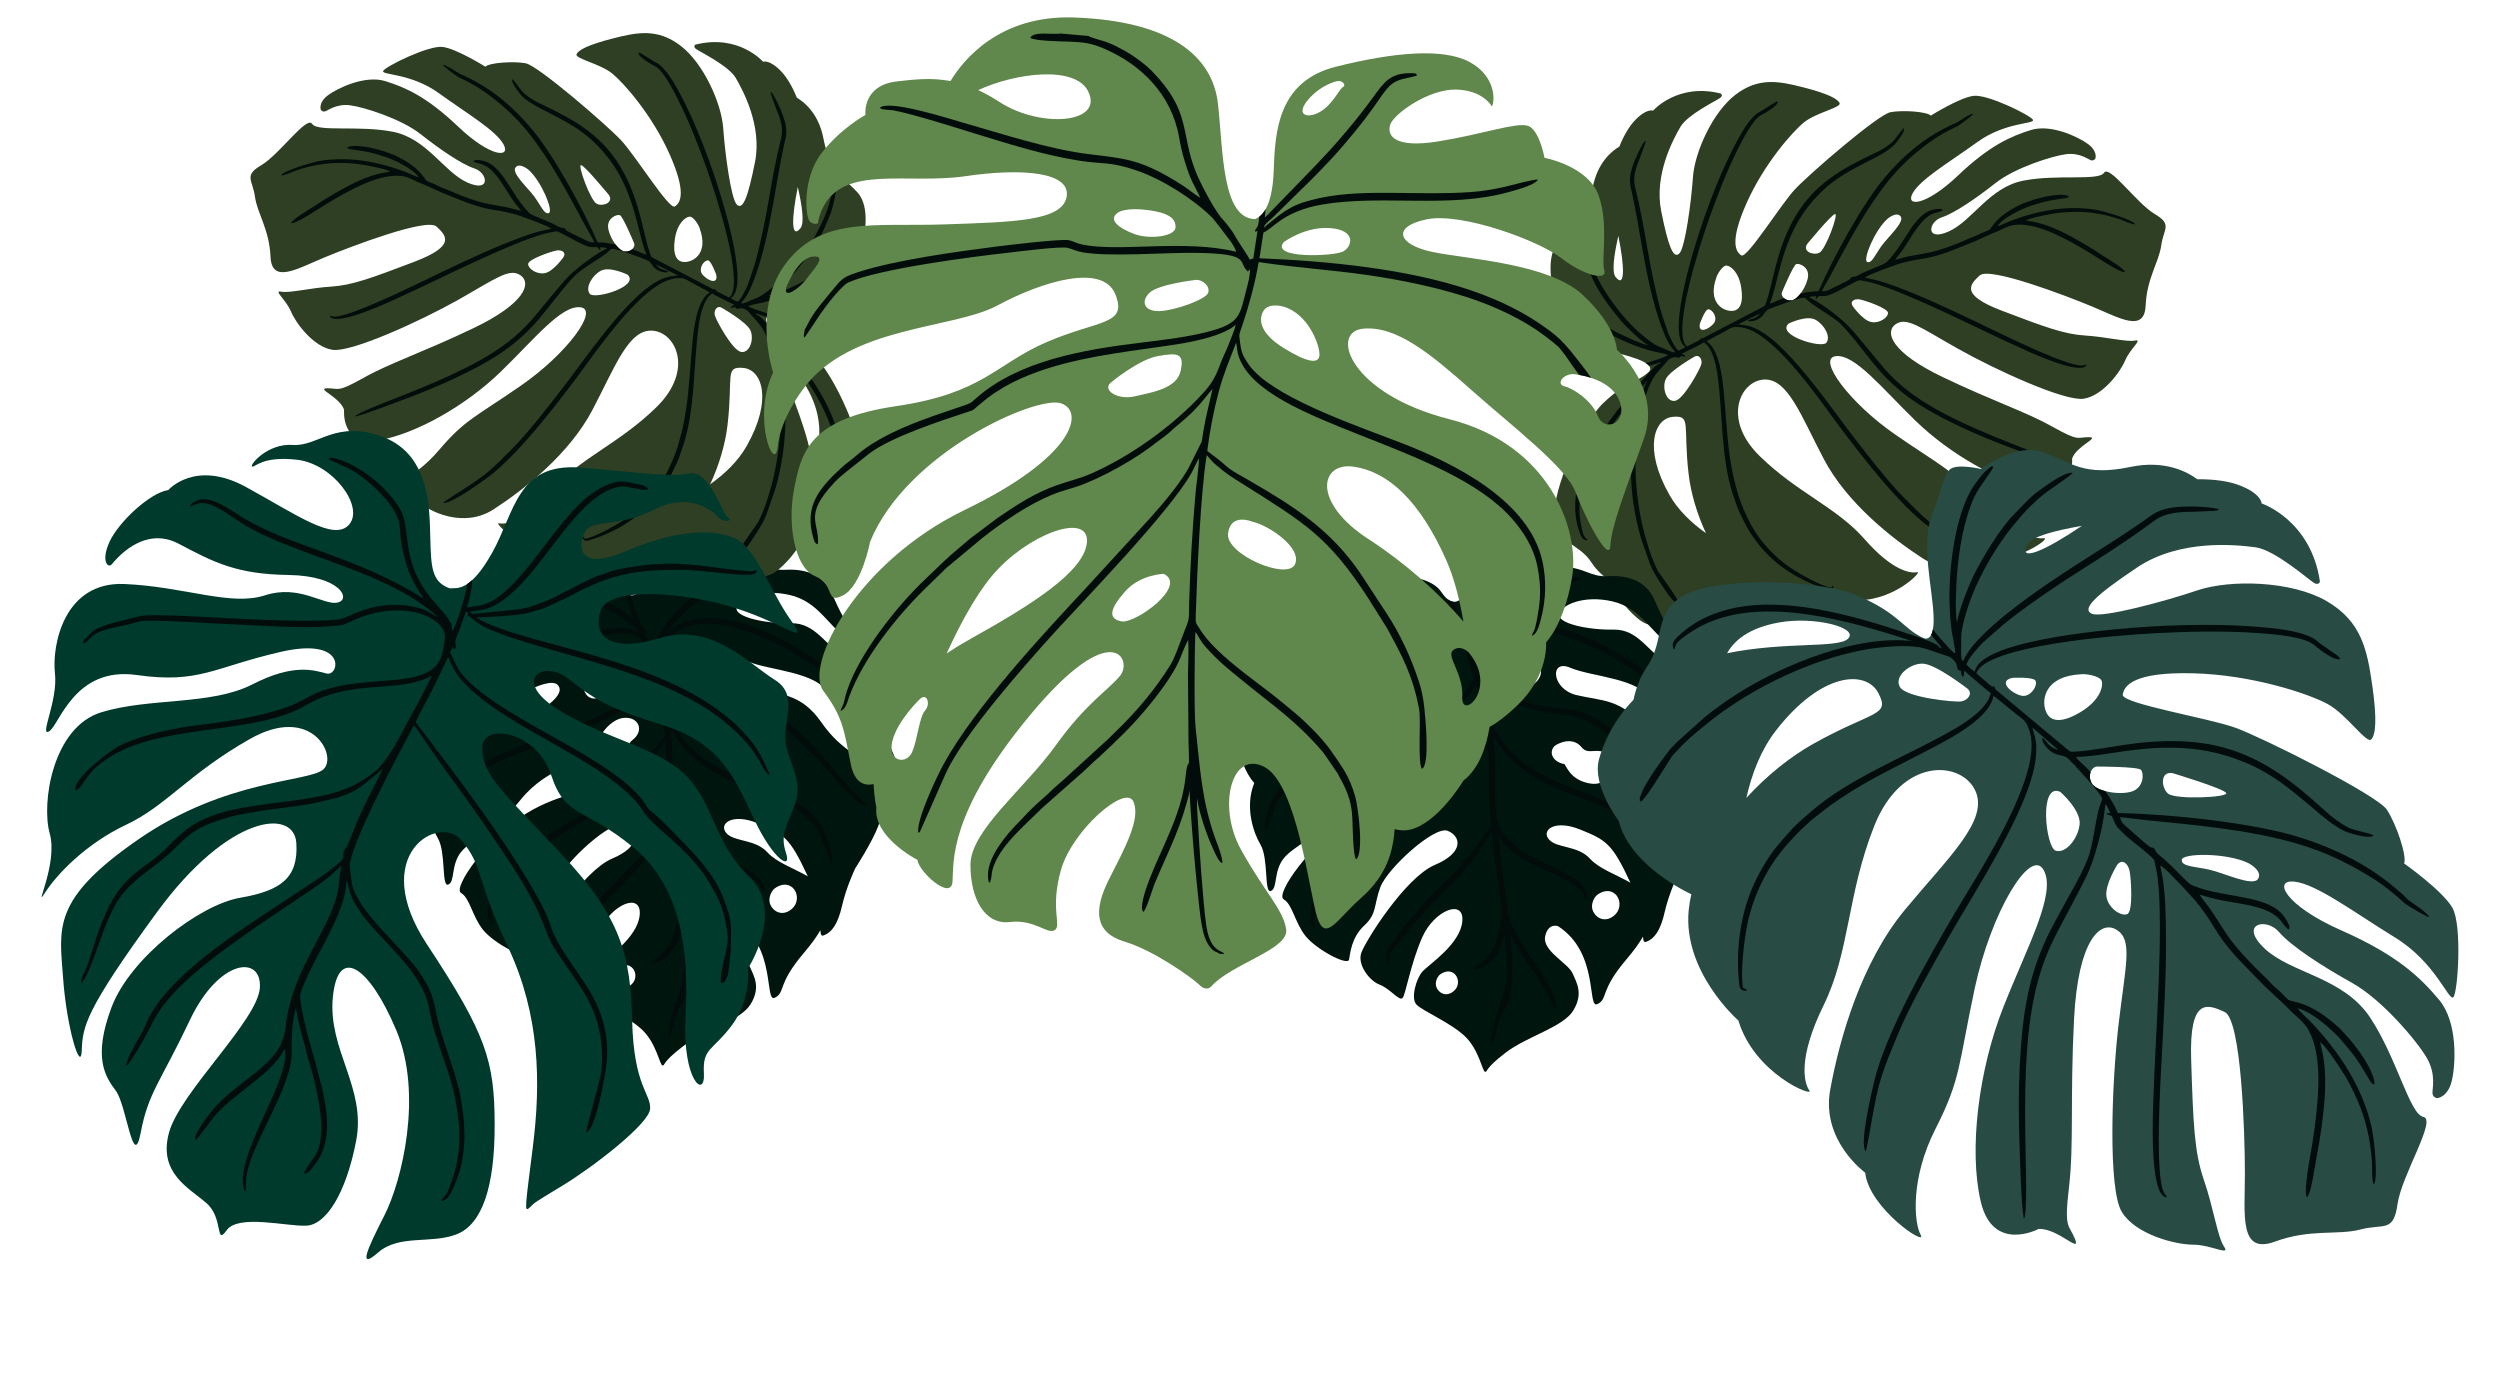<?xml version="1.0" encoding="UTF-8"?> <!-- Generator: Adobe Illustrator 16.0.0, SVG Export Plug-In . SVG Version: 6.00 Build 0) --> <svg xmlns="http://www.w3.org/2000/svg" xmlns:xlink="http://www.w3.org/1999/xlink" version="1.1" id="Capa_1" x="0px" y="0px" width="850px" height="467px" viewBox="0 0 850 467" xml:space="preserve"> <g> <g> <defs> <rect id="SVGID_1_" y="-33" width="850" height="500"></rect> </defs> <clipPath id="SVGID_2_"> <use xlink:href="#SVGID_1_" overflow="visible"></use> </clipPath> <path clip-path="url(#SVGID_2_)" fill="#2E3F23" d="M550.238,80.198c2.187,10.817,2.274,17.926-0.913,14.019 C547.954,92.54,548.719,86.894,550.238,80.198 M545.635,172.04c-2.862-3.688-3.327-8.625-2.082-14.438 c1.848-8.611,8.754-17.793,10.171-14.12C554.953,146.667,548.467,157.727,545.635,172.04 M596.567,202.706 c1.077,0.773,2.183,1.467,3.306,2.069c13.356,7.173,29.55-0.819,29.55-0.819c13.624,1.387,24.487-9.898,22.413-9.422 c-2.072,0.476-8.221-0.209-17.85-11.187c-9.627-10.977-22.702-15.619-35.66-28.252c-12.959-12.633-6.596-25.659,1.474-26.05 c8.067-0.392,12.548,12.328,20.333,27.094c7.782,14.764,22.978,26.855,33.54,33.667c10.562,6.81,21.891-0.126,21.891-0.126 c8.488,2.462,22.633-7.052,19.222-6.669c-3.413,0.383-13.732-2.97-22.542-13.339c-8.813-10.369-12.247-11.13-27.85-21.918 c-15.604-10.787-26.736-25.875-20.25-26.656c6.489-0.781,15.604,10.787,27.253,22.07c11.645,11.282,28.732,21.08,41.521,23.191 c12.787,2.111,11.587-10.447,11.587-10.447c1.577-4.434,9.703-7.214,5.707-7.269c-3.994-0.057-3.103,1.655-12.215-3.481 c-9.117-5.137-20.001-8.6-37.432-16.932c-17.432-8.333-19.904-15.259-16.099-17.961c3.804-2.703,8.505,1.131,21.312,8.341 c12.808,7.211,36.221,17.903,42.642,16.96c6.423-0.942,12.463-9.01,14.129-13.007c1.665-3.996,6.146-7.355,3.357-6.775 c-2.787,0.583-9.788-1.263-16.975-1.71c-7.181-0.446-13.784-2.93-28.246-8.417c-14.462-5.488-10.876-8.951-7.595-12.006 c3.284-3.054,29.077,6.753,38.323,10.605c9.249,3.852,17.696,8.979,18.104-0.363c0.41-9.343,4.481-14.614,5.299-20.438 c0.816-5.821,3.892-7.088-2.237-10.712c-6.127-3.624-15.356-16.848-17.211-14.004c-1.857,2.847-15.718,0.422-27.37,2.667 c-11.656,2.247-17.354,13.674-25.422,17.281c-8.066,3.607-6.938-3.292-2.438-4.767c4.502-1.475,11.856-6.585,18.43-11.751 c6.572-5.167,19.219-9.145,23.89-9.745c4.67-0.6,7.554,1.806,8.515,2.074c0.962,0.265,1.456-0.6,1.456-0.6 s0.885-2.446-2.504-4.928c-3.385-2.482-12.673-6.887-19.455-4.755c-6.784,2.131-13.947,5.177-24.819,15.519 c-10.873,10.343-17.998,10.724-15.337,5.939c2.663-4.787,12.575-10.571,21.978-17.375c9.398-6.803,19.427-6.109,18.939-7.517 c-0.485-1.409-15.47-8.858-20.302-8.191c-4.833,0.667-14.453,6.71-14.453,6.71c-1.312-1.351-9.505-1.95-13.72-1.16 s-27.653,21.038-32.506,26.252c-4.854,5.213-16.276,23.634-18.188,22.435c-1.913-1.198-4.094-4.652,1.814-17.867 c5.906-13.215,15.467-24.105,19.51-27.378c4.043-3.274,12.683-5.034,12.083-6.49c-0.6-1.456-3.884-3.225-12.236-5.364 c-8.354-2.141-15.27-3.548-23.116,2.427c-7.852,5.976-13.947,19.649-14.526,28.116c-0.58,8.467-2.661,24.08-4.642,25.936 c-1.979,1.855-3.689-2.074-6.155-14.49c-2.465-12.415,4.186-24.517,6.561-28.619c2.379-4.1,12.302-8.944,13.463-9.8 c1.159-0.857,0.285-1.489,0.285-1.489c-14.785-3.747-23.052,5.805-23.052,5.805s-2.283-0.951-6.461,3.607 c-1.592,1.738-3.482,4.755-5.019,8.619c-2.396,1.4-7.42,5.29-9.06,13.92c-2.187,11.489-6.593,12.931-11.444,18.145 c-4.852,5.214-2.131,15.727-2.131,15.727s-3.746,5.137-2.721,7.173c1.03,2.037,3.217,3.216,8.727,8.324 c5.511,5.109,16.308,6.525,22.796,8.96c6.489,2.435,3.797,4.396,3.797,4.396c-3.909,3.597-7.552,3.017-15.354,10.487 c-7.8,7.469-17.304,29.637-16.674,38.742c0.629,9.104,8.325,8.961,12.485,15.383c1.855,2.87,4.26,4.949,6.348,6.372 c2.849,6.637,7.19,11.055,10.206,13.386c5.271,4.073,15.67,1.302,15.67,1.302C581.315,213.521,590.873,207.787,596.567,202.706 M568.794,141.72c6.394-0.553,3.405,2.758,5.329,19.37c0.758,6.545,2.842,13.601,5.905,20.189 c-4.981-3.516-9.492-7.865-12.395-12.976C558.67,152.511,562.399,142.273,568.794,141.72 M629.896,104.068 c-1.029-1.702,0.683-2.597,2.479-2.249c1.8,0.347,9.549,2.971,9.549,4.579c0,1.609-3.015,3.702-5.831,3.065 C633.276,108.825,629.896,104.068,629.896,104.068 M639.662,83.684c-2.098,2.944-3.347,6.108-4.843,5.352 c-1.493-0.756,2.529-10.737,6.995-14.704c0,0,3.095-2.598,4.443-0.695C647.61,75.539,641.758,80.739,639.662,83.684 M620.945,116.552c-1.637,1.997-17.143-2.587-12.814-6.544c0,0,6.061-2.969,9.115-1.296 C620.301,110.387,622.584,114.553,620.945,116.552 M614.746,93.804c-0.204,3.064-3.271,8.017-5.606,8.316 c-2.337,0.3-3.803-1.65-3.245-2.825c0,0,3.807-9.135,4.833-9.51C611.754,89.409,614.951,90.741,614.746,93.804 M618.556,85.945 c-2.15,0.981-5.771-0.46-4.115-2.986c0,0,8.156-9.934,9.473-10.191C625.224,72.511,620.707,84.966,618.556,85.945 M583.167,108.987c-0.42,1.969-6.003,5.403-5.22,1.109c0,0,1.65-4.605,2.712-4.901C581.721,104.9,583.585,107.017,583.167,108.987 M578.453,123.839c-0.391,1.578-6.038,12.087-9.009,12.459c-2.969,0.371-4.384-4.439-3.111-7.326 c1.271-2.887,9.859-7.75,9.859-7.75C577.802,120.418,578.842,122.259,578.453,123.839 M588.484,105.709 c-3.088-0.148-7.847-3.201-4.915-11.36c0.231-1.041,2.125-4.139,3.434-4.062c1.308,0.074,4.162,2.068,5.004,7.444 C592.852,103.106,591.57,105.855,588.484,105.709"></path> </g> <g> <defs> <rect id="SVGID_3_" y="-33" width="850" height="500"></rect> </defs> <clipPath id="SVGID_4_"> <use xlink:href="#SVGID_3_" overflow="visible"></use> </clipPath> <path clip-path="url(#SVGID_4_)" fill="#020C0A" d="M569.92,205.222l0.795,0.332c0.188-0.146,0.113-0.082,0.275-0.315 c-1.325-2.854-3.996-6.285-6.001-9.235c-1.841-2.709-0.918-1.034-2.114-3.602c-0.862-1.852-1.766-4.185-2.35-6.174 c-0.525-1.788-1.06-3.415-1.529-5.228c-3.234-12.483-4.026-27.334-1.233-40.295c0.773-3.598,2.821-10.264,5.037-13.199 c1.172-1.551,2.714-3.073,3.957-4.609c0.625-0.772,1.127-1.057,2.289-1.423c0.9-0.284,1.738,0.621,2.384-0.247l0.138-0.214 c0.685,0.2,1.022,0.413,1.539,0.127c-0.272-0.377-0.782-0.596-1.297-0.862l3.844-1.909c0.942-0.524,3.008-1.445,3.655-1.976 c3.072,1.931,4.209,7.92,4.67,11.264c1.753,12.714,1.104,27.929,5.161,40.278c0.525,1.589,1.396,4.242,2.062,5.758l1.986,4.083 c0.281,0.54,0.426,0.809,0.69,1.312c0.448,0.844,0.967,1.708,1.541,2.56c1.134,1.682,2.346,3.297,3.779,4.947 c5.553,6.4,13.26,11.031,21.515,13.593c1.432,0.445,2.316,0.65,2.782-1.019c-0.485,0.022-0.618,0.341-0.967,0.674 c-3.583-0.696-10.75-4.762-13.833-6.838c-5.201-3.504-9.979-8.639-12.862-13.763c-0.499-0.89-1.028-1.746-1.426-2.61 c-1.884-4.071-1.668-3.416-3.339-8.104l-1.536-5.655c-2.05-9.433-2.184-14.673-2.989-24.123 c-0.566-6.626-1.135-19.454-6.322-22.678c0.633-0.49,2.421-1.346,3.226-1.812c1.072-0.619,2.097-1.062,3.143-1.674 c0.938-0.55,2.271-1.423,3.367-1.402c1.588,0.029,2.394,0.024,4.073,0.589c10.88,3.655,25.072,24.826,31.438,33.306 c7.491,9.984,20.363,26.707,30.322,33.959c2.165,1.576,12.825,9.322,15.021,8.539c-0.387-0.503-5.466-3.681-6.437-4.302 c-8.379-5.368-9.762-6.776-16.961-14c-5.507-5.527-12.445-14.566-17.278-20.794c-7.352-9.474-21.033-29.853-31.557-35.887 c-3.06-1.756-4.47-2.011-7.585-2.313l7.518-3.759c-0.639,0.785-1.241,1.285-2.021,1.635c-0.641,0.284-1.892,0.433-2.251,0.89 c1.091,0.532,2.8-0.152,3.479-0.49c2.409-1.193,1.971-2.895,4.059-3.598c0.762-0.256,0.862-0.264,1.551-0.631l6.423-2.254 c5.119-1.412,3.019-1.135,6.263,1.197c2.909,2.088,7.864,4.911,9.841,6.914c3.743,3.798,5.9,6.964,9.164,10.926 c1.543,1.87,2.893,3.666,4.543,5.481c7.595,8.346,15.376,12.976,26.728,18.381c5.63,2.68,11.378,5.039,17.215,7.222 c3.615,1.35,14.113,5.454,17.245,6.05l0.045-0.109c-1.571-1.412-10.715-4.898-13.314-5.922 c-12.485-4.925-27.798-10.986-38.258-18.952c-7.327-5.579-10.162-10.01-15.755-16.624c-2.532-2.996-4.509-5.623-7.854-8.379 c-3.413-2.812-6.387-5.045-10.549-7.252c0.495-0.221,1.841-0.268,2.475-0.287l-0.247,0.974c0.807-0.188,0.572-1.034,1.563-1.049 c0.227-0.005,0.491,0.01,0.755,0.014c1.723,0.025,2.146-0.311,3.578-0.874c2.285-0.896,6.854-3.797,8.825-4.45 c0.416-0.137,0.896,0.036,1.433,0.147c0.962,0.196,1.981,0.351,2.918,0.607c12.302,3.379,36.358,15.776,49.285,21.604 c2.151,0.968,22.028,10.522,23.804,6.33c-1.164-0.007-0.997,0.654-4.105-0.108c-8.196-2.01-25.566-10.75-33.188-14.37 c-9.407-4.47-18.914-9.027-28.729-12.552c-1.584-0.57-3.165-1.091-4.771-1.552c-1.624-0.468-3.084-0.659-4.604-1.041 c1.441-1.032,3.427-1.606,4.947-2.263c0.859-0.37,1.604-0.656,2.483-0.963c3.313-1.165,3.855-1.515,7.842-2.424 c1.805-0.411,3.743-0.631,5.562-0.977c5.898-1.119,11.149-3.625,16.688-5.78c0.44-0.172,0.813-0.378,1.253-0.586l4.943-2.221 c2.769-0.908,4.571-2.52,7.706-2.766c4.162-0.325,8.847,1.176,13.067,3.079c4.271,1.925,8.328,4.26,12.245,6.645 c1.73,1.058,10.433,6.925,11.707,6.32c-0.203-1.134-5.979-4.512-7.186-5.313c-2.566-1.705-5.289-3.415-8.002-4.985 c-4.349-2.517-8.963-4.917-13.847-6.272c-1.661-0.462-3.124-0.601-4.657-0.945c1.879-0.948,6.035-1.712,8.286-2.138 c2.946-0.558,5.567-0.754,8.837-0.785c4.868-0.047,10.024,0.887,14.786,2.532c1.186,0.411,4.238,1.856,5.256,1.693 c-0.998-1.648-10.669-4.472-13.294-4.911c-7.921-1.325-15.838-0.329-23.131,1.776c-0.854,0.247-1.91,0.536-2.646,0.819 l-2.608,0.904c-1.306,0.393-4.226,1.953-5.164,2.032c1.926-2.858,8.335-5.921,11.368-6.893c5.275-1.692,5.766-1.75,11.41-2.556 c0.671-0.096,1.237-0.107,1.559-0.712c-1.861-0.994-6.818-0.131-8.365,0.22c-1.381,0.313-2.536,0.677-3.842,1.018l-3.712,1.338 c-9.349,4.331-10.2,8.343-11.253,8.896c-0.626,0.329-1.042,0.491-1.818,0.758c-1.19,0.41-2.305,1.193-3.504,1.586 c-1.406,0.464-2.366,0.978-3.641,1.504c-3.651,1.506-7.313,2.965-11.218,3.799c-2.609,0.555-5.285,0.902-7.904,1.496 c-1.365,0.309-2.586,0.744-3.9,1.001c0.55-0.796,1.312-1.616,1.923-2.437c0.62-0.833,1.218-1.73,1.798-2.598 c2.445-3.653,5.5-9.736,10.003-10.919c0.71-0.187,2.249-0.472,2.462-0.946c-0.088-0.107,0.089-0.037-0.294-0.242 c-0.24-0.129-0.181-0.111-0.467-0.156c-0.168-0.027-0.701,0.005-0.861,0.018c-0.604,0.05-1.071,0.121-1.604,0.24 c-3.151,0.704-5.497,3.478-7.376,6.156c-2.816,4.02-5.038,8.387-8.406,11.658c-0.87,0.844-5.391,2.344-6.913,3.136 c-0.54,0.28-0.825,0.387-1.436,0.65c-0.942,0.406-1.786,1.134-2.81,1.214c-0.271,0.022-0.454-0.003-0.705,0.108 c-0.385,0.17-0.227,0.191-0.4,0.47c-0.328,0.524-3.479,1.971-4.112,2.269c-0.989,0.47-1.721,0.875-2.742,1.347 c-1.233,0.569-1.258,0.745-2.956,0.696c0.707-1.497,1.813-3.25,2.637-4.764c6.142-11.306,11.956-22.762,19.997-32.748 c4.353-5.404,8.854-9.322,13.748-12.928c3.047-2.245,6.255-4.077,9.537-5.552c0.953-0.426,4.967-3.524,5.563-4.183l-0.296-0.123 c-1.492,0.52-2.617,1.283-4.016,2.171c-2.127,1.348-1.212,0.778-2.986,1.538l-3.001,1.513 c-7.412,3.867-14.038,9.612-19.697,16.332c-7.834,9.305-17.654,27.447-22.619,38.809c-1.487-0.086-3.771,0.247-6.111,0.759 c-0.963,1.256-2.058,2.181-3.023,2.304c-1.105,0.142-2.014-0.219-2.606-0.763c-0.731,0.245-1.378,0.488-1.901,0.712 c-0.781,0.335-2.103,1.059-2.908,1.118c1.326-3.35,2.134-7.066,3.009-10.513c2.853-11.215,6.589-19.878,14.855-27.774 c4.683-4.472,9.815-7.08,14.504-9.542c2.591-1.361,4.947-2.383,7.557-4.156c1.229-0.834,2.291-1.661,3.329-3.045 c0.77-1.021,2.56-3.235,2.412-4.594c-0.438,0.029-1.841,2.078-2.193,2.532c-0.675,0.862-1.351,1.858-2.164,2.522 c-1.624,1.324-3.47,2.428-5.079,3.19c-11.546,5.457-21.786,10.81-28.606,23.663c-2.563,4.838-4.208,9.651-5.578,14.833 c-1.06,3.991-1.981,8.766-3.329,12.607c-0.337,0.961-0.321,1.075-1.052,1.434l-19.729,10.293 c-0.493,0.262-0.674,0.488-1.454,0.358l-0.112,0.372c-0.216,0.376-1.682,0.989-2.106,1.205c-0.86,0.433-1.581,0.876-2.474,1.22 c-5.324-4.783,4.578-35.003,7.626-43.604c2.812-7.933,6.038-16.174,9.818-23.689c1.525-3.04,5.028-10.02,7.974-11.464 c1.142-0.561,5.685-3.121,5.499-4.519c-0.661-0.039-1.575,0.69-2.226,1.086l-3.12,1.996c-0.43,0.27-0.671,0.315-1.053,0.538 c-0.648,0.376-1.313,0.931-1.918,1.56c-2.37,2.457-4.59,6.406-6.313,9.72c-3.978,7.654-7.451,16.23-10.315,24.392 c-2.36,6.72-13.441,39.92-6.452,44.175c-0.541,0.502-1.703,0.924-2.374,1.226c-1.123-0.75-2.905-4.519-3.451-5.841l-2.116-6.265 c-0.416-1.373-0.801-2.807-1.16-4.209c-1.417-5.566-2.642-11.556-3.662-17.459c-1.364-7.912-2.473-14.201-4.377-21.953 c-0.882-3.581,0.491-6.884,1.823-10.221l1.539-4.187c0.348-1.13,0.198-1.003,0.034-1.255c-1.689,2.311-4.148,7.786-4.789,10.705 c-0.413,1.879-0.456,3.239-0.156,4.848c0.154,0.816,0.343,1.424,0.521,2.237c1.533,7.067,2.431,12.988,3.721,20.097 c1.646,9.072,4.306,22.274,8.417,30.305c0.325,0.64,0.728,1.264,1.193,1.958c0.219,0.321,0.399,0.564,0.675,0.893 c0.146,0.182,0.281,0.295,0.417,0.468l0.225,0.433c-0.829,0.25-3.083-0.949-4.104-1.35c-1.654-0.648-2.391-1.003-3.81-1.982 c-2.092-1.447-3.929-3.045-5.685-4.696c-4.5-4.234-9.396-10.787-12.186-16.072c-1.045-1.982-2.05-3.953-2.808-5.875 c-0.532-1.352-1.226-3.235-1.568-4.68c-0.133-0.559-0.217-0.984-0.354-1.559c-0.278-1.177-1.132-5.645-1.55-6.232 c-0.855,1.056-0.062,5.146,0.156,6.168c1.181,5.606,1.237,5.183,3.688,10.944c1.985,4.671,6.603,10.85,9.792,14.615 c1.462,1.72,7.197,7.401,9.377,8.368c-2.35-0.343-8.432-3.239-10.754-4.414c-5.648-2.857-11.988-6.825-16.197-11.416 c-1.69-1.847-4.219-6.631-4.943-7.012l-0.219,0.522c0.755,2.474,0.785,2.32,2.094,4.661c4.1,7.334,16.488,14.211,24.226,17.279 c2.075,0.823,4.163,1.54,6.304,2.156c2.068,0.596,4.164,0.757,6.121,1.496c-0.606,0.63-3.802,1.602-4.809,1.958 c-0.92,0.324-1.804,0.581-2.72,0.807c0.494,0.323,0.848,0.63,1.082,0.916l3.922-1.157c-0.393,0.712-0.292,0.425-0.737,0.59 c-1.104,0.409-4.418,4.299-5.211,5.206c-9.377,10.728-21.474,25.491-22.923,40.076c-0.296,2.992-0.182,5.617,0.315,8.179 c0.271,1.398,1.081,4.414,1.846,5.531c0.418,0.61,1.224,1.065,1.954,0.835c-0.188-0.366-0.39-0.431-0.714-0.697 c-1.02-0.834-1.539-4.242-1.746-5.473c-2.721-16.215,10.444-33.392,20.5-45.394c0.729-0.87,1.778-1.981,2.381-2.814 c-6.761,12.336-6.46,30.937-4.883,41.857c0.473,3.251,1.105,6.389,1.867,9.352c0.215,0.844,0.42,1.578,0.625,2.299l3.045,8.76 c0.174,0.405,0.328,0.677,0.491,1.078c0.17,0.421,0.193,0.613,0.398,1.003c0.705,1.343,1.513,2.67,2.361,4.036 c1.068,1.718,2.762,4.245,4.105,5.87C568.726,204.083,569.506,204.695,569.92,205.222"></path> </g> <g> <defs> <rect id="SVGID_5_" y="-33" width="850" height="500"></rect> </defs> <clipPath id="SVGID_6_"> <use xlink:href="#SVGID_5_" overflow="visible"></use> </clipPath> <path clip-path="url(#SVGID_6_)" fill="#00150E" d="M446.373,215.429c0.841-8.967,12.276-12.939,17.594-12.822 c6.132,0.138,14.267,6.878,2.006,5.04C455.17,206.029,451.634,209.59,446.373,215.429 M441.586,253.029 c8.424-13.19,24.53-20.912,27.59-18.096c3.487,3.213-4.874,9.158-15.916,14.229C448.333,251.426,444.757,252.122,441.586,253.029 M554.338,300.125c-4.637-2.693-10.671-4.775-13.659-8.087c-4.235-4.7-11.258-3.504-14.016-6.603 c-2.757-3.098,1.793-6.967,10.626-3.383C546.054,285.611,548.128,286.702,554.338,300.125 M559.003,247.829 c-7.159-10.341-14.526-9.465-23.03-11.511c-8.507-2.047-9.192-12.374-2.065-9.283c7.126,3.091,23.938,3.531,27.372,11.081 c3.432,7.551,6.65,11.711,14.314,18.089c7.661,6.377,6.01,9.322,6.976,9.016c0.965-0.308,2.978-2.246,0.511-7.509 c-2.467-5.265-2.328-11.88-2.119-17.91c0.211-6.029-6.427-10.228-13.462-13.952s-10.216-11.959-18.908-11.786 c-8.692,0.175-19.185-2.104-18.464-5.272c0.72-3.168,8.451-6.58,18.152-4.31c9.703,2.27,13.089,10.614,19.214,14.542 c6.129,3.927,5.515,6.195,5.758,4.822s0.639-4.438-2.447-6.48c-3.084-2.044-5.511-7.15-8.38-13.583 c-2.87-6.433-9.127-8.244-15.672-7.889c-6.548,0.355-7.491-3.146-17.526-3.41c-1.355-0.035-2.675,0.059-3.942,0.25 c-7.451-9.197-23.371,4.017-24.861,5.905c-1.563,1.979-5.021,10.649-10.368,2.648c-5.348-7.999-25.523-5.524-29.649-3.08 c-4.126,2.445-14.271,2.288-18.508,7.866c-2.776,3.655-4.503,12.72-5.363,18.543c-4.625,3.707-8.592,7.069-8.461,12.198 c0.203,7.918-7.617,17.088-5.26,23.252c0.787,2.056,2.057,4.455,3.647,6.127c-3.345,8.187-0.263,17.018,2.072,20.922 c2.866,4.793,1.189,16.734,3.561,15.808c2.374-0.928,0.829-6.659,4.359-11.067c3.533-4.408,11.58-6.972,20.349-17.887 c8.771-10.916,24.634-15.619,23.656-8.222c-0.979,7.397-8.941,5.093-21.843,13.002c-12.899,7.91-25.167,25.3-22.17,27.024 c3.002,1.724,3.826,8.029,7.497,12.564c3.67,4.538,14.273,10.151,14.725,7.934c0.45-2.219,0.772-7.506,5.18-11.588 c4.404-4.082,3.149-6.795,5.479-13.067s18.381-20.978,22.896-19.13c4.521,1.846,5.655,7.361-4.389,11.597 c-10.046,4.233-23.743,26.054-25.037,30.011c-1.293,3.955,2.798,9.396,6.295,10.701c3.5,1.309,6.703,5.732,7.777,4.526 c1.073-1.205,2.709-11.667,6.733-20.728c4.025-9.062,14.274-13.188,13.586-5.361c-0.687,7.822-11.417,14.695-13.565,17.109 c-2.146,2.41-4.023,9.061-2.048,11.198c1.973,2.138,11.52,6.101,16.441,10.753c4.93,4.655,5.995,12.182,6.944,12.139 s-0.418-0.901,6.979-6.541c7.395-5.64,19.521-8.637,22.974-14.313c3.447-5.684,1.249-9.301-0.278-12.705 c-1.529-3.402-10.271-7.622-9.294-12.427c0.979-4.808,4.372-3.554,4.372-3.554c14.178,9.144,9.742,28.36,13.438,26.492 c3.688-1.865,0.579-4.332,9.871-15.242c2.444-2.869,4.285-5.414,5.604-7.697c0.085,1.49,0.257,2.089,1.18,1.732 c2.694-1.027,4.755-3.76,6.194-10.096c1.438-6.334,4.454-12.654,4.454-12.654s5.807-8.936,7.885-14.521 c2.076-5.589,2.408-10.189-1.379-17.107C573.167,258.878,566.158,258.17,559.003,247.829 M541.922,310.357 c-1.176-1.83-0.59-4.18,0.74-5.746c0.101-0.116,0.197-0.209,0.322-0.305c1.791-1.365,4.191-2.016,6.083-0.422 c1.932,1.627,2.084,4.776,0.468,6.67C547.299,313.172,543.856,313.361,541.922,310.357 M488.692,336.256 c-0.949-1.474-0.479-3.365,0.596-4.63c0.081-0.094,0.16-0.168,0.259-0.244c1.444-1.102,3.382-1.625,4.905-0.342 c1.555,1.312,1.68,3.851,0.377,5.376C493.024,338.525,490.249,338.68,488.692,336.256 M509.305,204.426 c-0.813-0.209-1.47-0.759-1.918-1.458c-0.814-1.269-0.398-2.901,0.515-3.994l0.02-0.023c0.065-0.076,0.126-0.134,0.205-0.195 c0.869-0.662,1.944-1.097,2.966-0.928c0.448,0.075,0.89,0.266,1.293,0.608c1.347,1.132,1.448,3.339,0.323,4.657 C511.855,204.09,510.646,204.77,509.305,204.426 M436.621,248.43c-0.603,1.256-1.667,2.385-3.171,2.303 c-0.309-0.019-0.603-0.088-0.876-0.197c-0.695-0.283-1.261-0.844-1.61-1.526c-0.683-1.345-0.097-2.872,0.959-3.817 c0.866-1.166,1.983-2.236,3.372-2.727c0.168-0.059,0.339-0.107,0.512-0.148c1.013-0.236,2.075-0.133,3.003,0.379 c0.413,0.227,0.803,0.541,1.077,0.927c0.4,0.56,0.54,1.272,0.188,1.897c-0.26,0.459-0.718,0.733-1.237,0.795 c-0.153,0.019-0.31,0.043-0.458,0.088C437.518,246.652,436.977,247.684,436.621,248.43 M491.424,246.289 c5.237-0.757,7.705,4.199,3.161,7.604c-0.681,0.51-1.015,1.276-1.305,2.047c-0.47,1.258-0.808,2.455-1.665,3.533 c-0.943,1.185-2.216,1.809-3.698,2.017c-2.558,0.354-4.776-0.726-5.17-3.402c-0.13-0.876-0.03-1.933,0.223-2.813 C483.398,251.464,487.68,246.831,491.424,246.289 M485.257,237.702c-1.259,1.475-3.187,2.599-5.099,1.583 c-1.044-0.555-1.707-1.617-1.926-2.762c-0.355-1.862,0.869-3.529,2.468-4.334c2.19-1.745,5.157-3.088,7.903-1.813 c0.855,0.396,1.632,1.045,2.125,1.858c0.555,0.913,0.755,2.143-0.104,2.963c-0.446,0.426-1.05,0.582-1.65,0.484 c-0.206-0.031-0.417-0.056-0.628-0.052C487.092,235.643,486.005,236.825,485.257,237.702 M513.402,229.726 c-0.894-1.693-0.245-3.637,1.164-4.795c2.578-2.556,7.807-1.178,9.123,2.089c0.572,1.426,0.13,2.954-0.757,4.145 c-1,1.353-3.002,2.755-4.721,1.852c-0.332-0.173-0.613-0.423-0.833-0.727c-0.12-0.171-0.927-0.404-1.121-0.467 c-0.57-0.186-1.111-0.389-1.615-0.726C514.116,230.745,513.698,230.288,513.402,229.726 M532.392,260.564 c-0.102-0.172-0.313-0.562-0.479-0.782c-1.986-0.265-4.249-1.685-4.32-3.849c-0.024-0.799,0.276-1.543,0.807-2.136 c0.104-0.116,0.205-0.206,0.335-0.292c0.849-0.574,2.005-1.061,2.994-1.296c2.301-0.554,4.509-0.024,6.036,1.875 c1.188,1.479,2.522,1.358,4.107,1.269c0.266-0.016,0.538-0.029,0.819-0.035c0.564-0.014,1.13,0.01,1.687,0.121 c2.425,0.484,3.28,3.729,3.123,5.85c-0.073,1.016-0.361,2.021-0.913,2.882c-0.245,0.382-0.541,0.729-0.88,1.032 c-0.324,0.287-0.669,0.52-1.034,0.707c-1.332,0.679-2.895,0.715-4.391,0.421c-2.61-0.515-4.852-1.638-6.537-3.729 C533.225,261.957,532.807,261.279,532.392,260.564"></path> </g> <g> <defs> <rect id="SVGID_7_" y="-33" width="850" height="500"></rect> </defs> <clipPath id="SVGID_8_"> <use xlink:href="#SVGID_7_" overflow="visible"></use> </clipPath> <path clip-path="url(#SVGID_8_)" fill="#020C0A" d="M429.601,242.482v0.789c0.686,0.305,1.337-0.984,1.701-1.652 c2.176-3.992,2.088-4.039,6.019-4.915c3.75-0.836,7.6-2.267,11.019-3.595c5.701-2.215,14.409-6.216,20.268-8.965 c5.606-2.633,15.401-6.705,22.574-6.675c1.054,0.003,2.249,0.094,3.27,0.325c0.425,0.096,2.417,0.814,2.625,1.045 c0.46,0.512,3.339,9.51,3.761,10.853c0.458,1.46,0.137,1.184-0.628,2.337c-1.4,2.122-2.779,4.589-4.733,6.2 c-0.677,0.562-1.299,1.09-2.051,1.631c-3.56,2.562-7.508,4.707-11.796,6.502c-6.902,2.891-14.024,5.389-21.231,7.998 c-9.405,3.41-21.841,8.39-27.247,16.601c-1.437,2.179-2.347,5.349-2.895,8.026c-0.185,0.912-0.588,2.548,0.268,3.092 c0.756-0.484,1.763-4.296,2.134-5.4c0.32-0.967,0.56-1.828,0.902-2.773c0.682-1.873,1.749-3.043,3.074-4.406 c6.716-6.907,18.109-10.876,27.382-14.163c9.595-3.399,25.604-8.826,32.791-16.002c1.907-1.906,3.099-3.535,4.509-5.848 c0.062-0.096,0.118-0.199,0.18-0.278l0.333-0.345c1.397,5.668,2.507,8.979,3.391,15.121c0.098,0.686,0.554,3.631,0.468,4.117 c-0.08,0.463-8.403,11.002-10.112,13.031c-4.104,4.871-9.995,9.296-15.378,12.473c-6.397,3.778-11.034,6.323-17.033,10.701 c-1.867,1.364-3.48,2.741-5.219,4.1c-0.461,0.361-0.784,0.67-1.24,1.061l-6.078,5.434c-3.084,2.711-5.304,9.267-5.07,13.502 c0.06,1.095,0.433,3.188,1.396,3.299c0.229-1.241-0.657-2.674,0.375-6.647c0.507-1.958,1.23-3.831,2.125-5.462 c0.478-0.873,0.93-1.584,1.494-2.303c0.353-0.449,0.442-0.577,0.892-0.949c1.727-1.434,3.238-3.078,5.067-4.484l4.123-3.356 c4.326-3.37,8.755-6.363,13.615-9.17c4.803-2.769,9.522-5.515,13.867-8.806c0.766-0.58,1.375-1.151,2.084-1.713 c1.353-1.074,4.378-4.224,5.649-5.621c2.666-2.924,5.736-7.516,8.099-10.894c0.423-0.606,1.111-1.79,1.563-2.246 c0.533,6.698,0.047,13.335,0.459,20.038c0.075,1.248,0.575,5.818,0.521,6.568c-0.034,0.463-0.402,0.787-0.647,1.115 c-0.266,0.354-0.479,0.651-0.736,0.99c-1.472,1.943-2.83,4.188-4.328,6.029c-0.538,0.663-1.021,1.305-1.541,1.908l-2.387,2.789 c-0.76,0.966-1.728,1.865-2.53,2.768c-1.097,1.236-2.258,2.311-3.428,3.477l-5.104,5.254c-0.837,0.725-1.759,1.844-2.485,2.692 l-3.28,3.738c-0.308,0.366-0.482,0.569-0.793,0.931c-1.592,1.846-3.061,3.918-4.578,5.893c-1,1.302-1.924,2.703-2.853,4.056 c-1.001,1.459-1.147,2.319-0.853,4.19c0.085,0.535,0.132,1.063,0.622,1.254c0.785-0.612,0.132-2.883,1.004-3.983l6.631-8.324 c0.763-0.95,1.531-1.755,2.273-2.68l4.195-4.545c4.209-4.653,8.134-8.007,12.789-13.453c2.597-3.04,4.152-5.358,6.329-8.624 c0.41-0.609,1.605-2.751,1.963-3.061c0.615,6.015,1.483,12.015,2.313,17.955c0.383,2.746,1.068,6.346,1.055,9.072 c-0.015,2.465-0.772,6.588-1.444,8.788c-0.917,3.009-1.86,4.69-3.48,6.646c-0.822,0.994-1.597,1.463-2.753,2.313 c-0.43,0.317-1.089,0.831-1.387,1.154c-1.214,1.327,1.823,0.795,4.465-1.183c0.906-0.675,1.764-1.629,2.467-2.6 c2.646-3.652,2.354-5.514,3.167-7.098c0.46,2.986,0.627,6.933,0.763,10.035c0.169,3.916-0.248,6.158-1.169,9.718 c-1.131,4.36-5.03,13.04-3.926,17.438h0.051c0.501-0.975,1.009-3.146,1.33-4.339c0.392-1.46,0.802-2.904,1.288-4.349 c0.522-1.554,1.27-2.378,1.921-3.72c0.644-1.322,1.194-2.396,1.541-3.984c1.072-4.944,0.869-10.678,0.546-15.719 c-0.103-1.606-0.387-3.646-0.362-5.174c0.391,0.513,0.596,1.109,0.943,1.694l2.85,4.747c2.581,3.936,5.818,8.333,8.107,12.26 c1.436,2.461,1.483,2.674,2.488,5.103c0.224,0.542,0.483,1.485,1.065,1.339c1.101-1.329-1.458-6.395-2.024-7.514 c-1.096-2.157-2.505-4.183-3.748-6.146c-2.549-4.025-9.959-14.217-10.51-19.066c-0.386-3.416-3.331-24.14-3.279-26.18 c0.166,0.348,1.077,1.479,1.338,1.783c0.589,0.688,0.943,1.122,1.529,1.691c0.971,0.943,2.25,1.998,3.453,2.873 c2.254,1.638,5.261,3.328,8.146,4.623c3.508,1.572,12.004,4.83,14.11,8.217c0.337,0.545,0.535,1.709,1.21,1.906 c0.919-1.061-0.441-3.354-0.896-3.939c-0.834-1.069-1.614-1.704-2.846-2.566c-5.789-4.052-15.659-6.846-20.806-11.757 c-0.669-0.636-1.477-1.265-2.119-2.022c-0.239-0.28-0.336-0.412-0.628-0.756c-0.766-0.906-1.502-2.039-2.137-3.269 c-2.07-4.003-1.356-15.298-1.43-20.188c-0.024-1.742-0.091-3.494-0.205-5.203c-0.063-0.939-0.476-4.405-0.348-5.013 c0.298,0.121,1.101,1.479,1.336,1.823c1.427,2.061,2.415,3.423,4.104,5.221c1.97,2.102,4.43,3.959,6.85,5.579 c8.852,5.916,17.443,7.363,25.975,11.536c4.09,1.999,7.882,4.529,10.583,8.178c0.867,1.172,1.639,2.353,2.27,3.945l3.006,7.922 c0.068,0.178,0.157,0.444,0.22,0.586l0.29,0.404c1.283-1.35-2.056-10.139-2.896-11.715c-7.764-14.571-28.886-14.166-42.274-25.395 c-2.16-1.811-3.965-3.481-5.572-5.703c-0.539-0.742-1.023-1.443-1.599-2.201c-0.541-0.713-2.844-3.614-3.005-4.467 c-0.407-2.131-0.737-4.19-1.231-6.25c-0.477-1.99-1.14-3.984-1.526-5.97l4.682,2.351c1.521,0.762,3.256,1.461,4.863,2.158 c3.604,1.565,6.371,2.627,10.657,3.373c4.02,0.702,8.225,0.922,12.043,2.01c6.007,1.711,12.117,7.127,16.53,11.545 c1.039,1.037,2.453,2.688,3.461,3.561c0.919,0.797,5.599,6.145,6.679,7.363l3.283,3.734c0.59,0.656,1.109,1.326,1.725,1.846 c1.176,0.994,4.6,4.453,6.168,4.103c-0.161-1.024-2.934-3.071-3.637-3.875c-0.601-0.687-1.354-1.142-1.943-1.854 c-0.566-0.683-1.095-1.365-1.636-2.049c-0.312-0.386-0.602-0.681-0.896-1.06l-1.677-2.004c-0.269-0.31-0.584-0.675-0.839-1.006 l-6.997-7.845c-1.104-0.959-2.438-2.582-3.646-3.721l-3.9-3.578c-0.603-0.582-1.324-1.15-1.993-1.688 c-9.854-7.887-14.423-5.544-25.521-7.977c-3.813-0.834-12.071-4.512-16.194-6.127c-1.405-0.55-1.499-0.218-1.961-1.718 c-0.119-0.382-0.395-1.098-0.431-1.429c-0.035-0.314,0.009-1.407,0.009-1.835c0-1.454-0.132-2.213,0.513-3.285l2.699-4.781 c0.705-1.211,0.807-1.21,1.687-1.997c11.345-10.115,33.292,0.752,43.91,7.299c6.724,4.146,9.537,6.401,15.167,10.842 c0.322,0.255,0.736,0.603,0.994,0.846c1.305,1.221,2.712,2.243,3.913,3.564c0.819,0.903,2.339,1.426,2.606,2.914 c0.135,0.743,0.133,2.565,0.667,2.961c0.462-0.479,0.271-1.431,0.475-2.076v-1.623c-0.456-0.771-0.278-0.946-1.36-2.031 c-0.556-0.559-1.052-1.039-1.634-1.586c-0.58-0.546-1.026-1.164-1.598-1.74c-1.429-1.434-3.623-3.252-5.186-4.597 c-5.316-4.589-13.201-9.563-19.699-13.099c-10.218-5.556-29.405-12.764-39.67-2.812c0.602-1.264,3.035-4.116,4.235-5.359 l3.284-3.042c1.606-1.397,3.625-2.911,5.438-4.118c4.136-2.752,8.077-4.837,13.018-6.199c1.677-0.462,3.244-1.037,4.771-1.558 c-0.291-1.056-2.346-0.628-3.427-0.452c-6.956,1.141-14.163,5.051-19.366,9.191c-5.429,4.322-12.615,11.825-13.004,19.59 c-0.385-0.432-1.948-5.181-1.999-5.438l0.823,0.24c-0.044-1.468-1.19-0.81-1.693-2.535c0.396,0.065,0.385,0.147,0.765-0.049 c0.101-0.714-0.649-1.455-0.97-1.799c-0.646-0.692-0.675-0.432-1.082-1.564c-1.172-3.245-2.301-6.254-3.254-9.518 c-0.631-0.058-1.306-0.335-2.019-0.905c0.472,1.947,1.019,3.775,1.532,5.301c0.354,1.053,0.846,2.308,1.087,3.343l-0.646-0.449 c-2.733-2.177-5.705-4.27-9.206-5.294c-3.607-1.054-6.421-0.722-9.563,1.163c-0.608,0.363-1.895,1.045-1.731,1.961 c0.74,0.194,2.54-0.633,3.244-0.908c1.192-0.465,1.935-0.729,3.375-0.782c5.258-0.191,10.336,3.686,14.235,6.614 c1.3,0.975,1.598,0.95,1.93,2.266c-0.817-0.245-1.302-0.566-2.258-0.782c-5.645-1.275-12.315,0.668-17.507,2.469 c-5.797,2.014-11.132,4.67-16.544,7.049c-7.335,3.224-13.01,6.196-21.009,8.686c-4.486,1.397-5.403,0.597-7.604,4.132 C430.549,239.973,429.906,241.979,429.601,242.482"></path> </g> <g> <defs> <rect id="SVGID_9_" y="-33" width="850" height="500"></rect> </defs> <clipPath id="SVGID_10_"> <use xlink:href="#SVGID_9_" overflow="visible"></use> </clipPath> <path clip-path="url(#SVGID_10_)" fill="#00150E" d="M166.688,213.263c0.841-8.967,12.276-12.939,17.594-12.822 c6.131,0.138,14.265,6.878,2.005,5.04C175.484,203.863,171.948,207.424,166.688,213.263 M161.9,250.861 c8.424-13.188,24.53-20.911,27.59-18.093c3.487,3.21-4.874,9.158-15.916,14.229C168.647,249.26,165.071,249.956,161.9,250.861 M274.652,297.959c-4.637-2.693-10.671-4.775-13.659-8.087c-4.237-4.7-11.258-3.505-14.016-6.603 c-2.757-3.098,1.793-6.967,10.626-3.383C266.368,283.443,268.442,284.535,274.652,297.959 M279.317,245.663 c-7.159-10.343-14.528-9.466-23.03-11.513c-8.507-2.045-9.194-12.373-2.067-9.282c7.126,3.092,23.939,3.531,27.372,11.081 c3.432,7.552,6.652,11.711,14.316,18.09c7.661,6.377,6.009,9.322,6.974,9.016c0.965-0.308,2.978-2.246,0.511-7.509 c-2.467-5.267-2.328-11.88-2.119-17.91c0.211-6.03-6.427-10.229-13.462-13.952c-7.035-3.725-10.216-11.96-18.908-11.786 c-8.694,0.175-19.185-2.104-18.464-5.272c0.72-3.168,8.451-6.58,18.152-4.31c9.703,2.27,13.089,10.614,19.214,14.541 c6.129,3.927,5.515,6.196,5.758,4.823c0.243-1.373,0.639-4.438-2.447-6.481c-3.084-2.044-5.511-7.15-8.38-13.583 c-2.87-6.433-9.127-8.244-15.672-7.889c-6.548,0.355-7.491-3.146-17.527-3.41c-1.356-0.035-2.674,0.059-3.943,0.25 c-7.451-9.197-23.372,4.017-24.861,5.905c-1.563,1.979-5.022,10.649-10.368,2.648c-5.348-7.999-25.525-5.524-29.651-3.08 c-4.126,2.445-14.269,2.288-18.507,7.866c-2.777,3.655-4.504,12.72-5.364,18.542c-4.625,3.707-8.591,7.07-8.461,12.199 c0.203,7.918-7.617,17.088-5.259,23.252c0.787,2.057,2.056,4.455,3.647,6.127c-3.345,8.188-0.263,17.019,2.072,20.922 c2.867,4.793,1.191,16.734,3.561,15.809c2.374-0.929,0.829-6.66,4.359-11.068c3.533-4.408,11.58-6.971,20.349-17.887 s24.633-15.619,23.656-8.221c-0.979,7.396-8.941,5.093-21.843,13.002c-12.899,7.909-25.167,25.3-22.17,27.023 c3.002,1.725,3.827,8.031,7.497,12.565c3.67,4.538,14.275,10.149,14.725,7.933c0.449-2.217,0.773-7.506,5.18-11.588 c4.404-4.082,3.149-6.793,5.478-13.067c2.33-6.272,18.381-20.978,22.898-19.13c4.52,1.847,5.655,7.361-4.389,11.598 c-10.046,4.232-23.743,26.055-25.037,30.01c-1.293,3.956,2.798,9.396,6.295,10.702c3.5,1.308,6.703,5.731,7.776,4.524 c1.074-1.204,2.71-11.666,6.735-20.727c4.026-9.062,14.275-13.188,13.586-5.361c-0.686,7.824-11.417,14.697-13.566,17.11 c-2.145,2.41-4.023,9.06-2.048,11.198c1.973,2.137,11.52,6.1,16.443,10.753c4.928,4.654,5.995,12.181,6.944,12.14 c0.949-0.043-0.418-0.904,6.978-6.541c7.394-5.641,19.522-8.638,22.973-14.314c3.447-5.682,1.249-9.301-0.278-12.704 c-1.53-3.403-10.271-7.622-9.294-12.429c0.978-4.805,4.372-3.553,4.372-3.553c14.178,9.144,9.742,28.361,13.437,26.492 c3.689-1.865,0.58-4.33,9.872-15.242c2.445-2.869,4.286-5.412,5.604-7.697c0.085,1.492,0.257,2.089,1.18,1.734 c2.694-1.029,4.754-3.761,6.194-10.097c1.437-6.334,4.454-12.653,4.454-12.653s5.807-8.938,7.885-14.523 c2.076-5.59,2.408-10.188-1.379-17.107C293.481,256.712,286.472,256.004,279.317,245.663 M262.236,308.189 c-1.176-1.828-0.59-4.178,0.74-5.744c0.101-0.117,0.197-0.209,0.322-0.305c1.791-1.367,4.193-2.016,6.083-0.422 c1.932,1.627,2.084,4.776,0.468,6.67C267.613,311.006,264.17,311.193,262.236,308.189 M209.006,334.09 c-0.949-1.475-0.477-3.365,0.596-4.63c0.081-0.095,0.16-0.168,0.259-0.244c1.444-1.103,3.382-1.625,4.905-0.342 c1.555,1.312,1.68,3.851,0.377,5.376C213.338,336.357,210.563,336.514,209.006,334.09 M229.619,202.26 c-0.813-0.209-1.47-0.759-1.918-1.458c-0.817-1.269-0.4-2.901,0.513-3.994l0.02-0.023c0.065-0.076,0.126-0.134,0.205-0.195 c0.869-0.662,1.944-1.097,2.966-0.928c0.448,0.075,0.888,0.266,1.293,0.608c1.345,1.132,1.448,3.339,0.323,4.657 C232.169,201.924,230.959,202.604,229.619,202.26 M156.936,246.264c-0.602,1.256-1.667,2.383-3.171,2.301 c-0.308-0.017-0.602-0.086-0.876-0.196c-0.695-0.282-1.261-0.843-1.61-1.525c-0.683-1.345-0.097-2.872,0.959-3.819 c0.866-1.164,1.983-2.235,3.372-2.725c0.168-0.06,0.339-0.109,0.511-0.148c1.012-0.237,2.076-0.133,3.003,0.377 c0.413,0.229,0.802,0.541,1.078,0.928c0.4,0.561,0.54,1.273,0.187,1.898c-0.26,0.459-0.718,0.733-1.237,0.793 c-0.154,0.021-0.31,0.045-0.458,0.09C157.831,244.486,157.291,245.518,156.936,246.264 M211.737,244.123 c5.238-0.758,7.706,4.197,3.162,7.604c-0.681,0.508-1.015,1.276-1.305,2.047c-0.469,1.257-0.807,2.455-1.665,3.533 c-0.943,1.184-2.216,1.808-3.698,2.016c-2.558,0.355-4.777-0.725-5.17-3.401c-0.13-0.876-0.03-1.935,0.223-2.815 C203.712,249.298,207.994,244.665,211.737,244.123 M205.571,235.535c-1.259,1.476-3.187,2.6-5.099,1.583 c-1.044-0.554-1.707-1.616-1.926-2.761c-0.355-1.863,0.87-3.53,2.468-4.335c2.191-1.745,5.157-3.087,7.904-1.813 c0.856,0.396,1.631,1.045,2.125,1.857c0.554,0.913,0.754,2.144-0.103,2.963c-0.446,0.427-1.05,0.582-1.651,0.486 c-0.206-0.033-0.417-0.056-0.628-0.052C207.406,233.477,206.319,234.658,205.571,235.535 M233.716,227.56 c-0.892-1.694-0.245-3.637,1.164-4.795c2.579-2.556,7.807-1.178,9.123,2.089c0.574,1.425,0.13,2.954-0.756,4.145 c-1,1.353-3.001,2.755-4.72,1.852c-0.332-0.173-0.614-0.423-0.833-0.727c-0.12-0.172-0.927-0.404-1.121-0.468 c-0.572-0.185-1.113-0.388-1.616-0.725C234.43,228.578,234.012,228.122,233.716,227.56 M252.705,258.398 c-0.101-0.172-0.314-0.562-0.479-0.783c-1.986-0.264-4.249-1.684-4.32-3.848c-0.026-0.799,0.276-1.543,0.805-2.136 c0.105-0.116,0.205-0.206,0.335-0.292c0.849-0.574,2.005-1.061,2.994-1.296c2.301-0.555,4.509-0.024,6.038,1.875 c1.188,1.478,2.522,1.358,4.107,1.269c0.266-0.016,0.538-0.03,0.819-0.037c0.566-0.012,1.13,0.011,1.687,0.121 c2.425,0.486,3.279,3.729,3.123,5.852c-0.073,1.016-0.361,2.021-0.913,2.882c-0.245,0.382-0.541,0.729-0.88,1.031 c-0.324,0.287-0.669,0.521-1.034,0.707c-1.332,0.68-2.895,0.716-4.391,0.422c-2.61-0.515-4.85-1.64-6.537-3.729 C253.538,259.791,253.121,259.111,252.705,258.398"></path> </g> <g> <defs> <rect id="SVGID_11_" y="-33" width="850" height="500"></rect> </defs> <clipPath id="SVGID_12_"> <use xlink:href="#SVGID_11_" overflow="visible"></use> </clipPath> <path clip-path="url(#SVGID_12_)" fill="#020C0A" d="M149.915,240.316v0.789c0.685,0.304,1.336-0.985,1.701-1.653 c2.176-3.992,2.088-4.039,6.018-4.915c3.75-0.836,7.6-2.266,11.019-3.594c5.701-2.215,14.409-6.216,20.266-8.965 c5.608-2.634,15.403-6.705,22.575-6.675c1.053,0.003,2.249,0.094,3.269,0.325c0.425,0.096,2.417,0.815,2.625,1.045 c0.46,0.512,3.339,9.51,3.761,10.853c0.458,1.46,0.136,1.183-0.628,2.337c-1.401,2.122-2.78,4.588-4.734,6.2 c-0.676,0.561-1.298,1.09-2.05,1.631c-3.56,2.561-7.508,4.707-11.796,6.502c-6.903,2.89-14.026,5.388-21.233,7.998 c-9.405,3.41-21.84,8.389-27.247,16.6c-1.435,2.18-2.346,5.35-2.893,8.027c-0.185,0.912-0.588,2.547,0.266,3.091 c0.756-0.483,1.763-4.295,2.134-5.401c0.321-0.966,0.56-1.826,0.903-2.771c0.681-1.873,1.749-3.043,3.075-4.407 c6.715-6.907,18.109-10.876,27.381-14.163c9.594-3.398,25.604-8.826,32.791-16.002c1.908-1.906,3.098-3.535,4.508-5.847 c0.062-0.096,0.119-0.2,0.18-0.279l0.333-0.344c1.398,5.668,2.507,8.978,3.391,15.12c0.096,0.685,0.552,3.631,0.467,4.117 c-0.081,0.463-8.404,11.002-10.113,13.03c-4.102,4.872-9.995,9.296-15.378,12.474c-6.397,3.777-11.034,6.322-17.033,10.701 c-1.867,1.363-3.481,2.74-5.22,4.101c-0.46,0.36-0.783,0.669-1.239,1.059l-6.078,5.435c-3.084,2.711-5.304,9.266-5.071,13.502 c0.059,1.094,0.432,3.188,1.395,3.299c0.229-1.242-0.657-2.674,0.375-6.648c0.507-1.958,1.231-3.832,2.125-5.462 c0.478-0.873,0.93-1.584,1.494-2.303c0.353-0.449,0.444-0.577,0.892-0.949c1.725-1.433,3.238-3.078,5.067-4.483l4.123-3.357 c4.327-3.37,8.755-6.363,13.616-9.169c4.802-2.769,9.523-5.515,13.868-8.806c0.764-0.58,1.375-1.152,2.084-1.713 c1.351-1.074,4.378-4.225,5.649-5.621c2.666-2.924,5.737-7.517,8.099-10.895c0.422-0.605,1.111-1.79,1.561-2.246 c0.534,6.698,0.047,13.335,0.459,20.038c0.075,1.248,0.576,5.819,0.521,6.569c-0.035,0.463-0.404,0.787-0.649,1.115 c-0.264,0.354-0.478,0.65-0.736,0.989c-1.472,1.943-2.83,4.188-4.328,6.029c-0.538,0.663-1.022,1.305-1.541,1.91l-2.387,2.788 c-0.76,0.965-1.727,1.865-2.53,2.767c-1.097,1.238-2.258,2.312-3.428,3.478l-5.103,5.254c-0.836,0.724-1.758,1.843-2.486,2.691 l-3.28,3.738c-0.308,0.368-0.483,0.57-0.793,0.931c-1.592,1.847-3.061,3.919-4.578,5.894c-1,1.301-1.924,2.703-2.853,4.055 c-1.001,1.459-1.147,2.32-0.851,4.191c0.085,0.535,0.132,1.063,0.622,1.254c0.785-0.613,0.132-2.883,1.004-3.984l6.63-8.324 c0.762-0.949,1.532-1.755,2.274-2.68l4.195-4.545c4.209-4.653,8.134-8.006,12.789-13.453c2.597-3.04,4.154-5.357,6.33-8.624 c0.411-0.608,1.606-2.751,1.962-3.06c0.617,6.014,1.485,12.014,2.314,17.955c0.383,2.746,1.068,6.345,1.054,9.071 c-0.014,2.466-0.773,6.589-1.445,8.788c-0.917,3.01-1.86,4.691-3.48,6.646c-0.823,0.994-1.597,1.461-2.753,2.313 c-0.43,0.316-1.089,0.831-1.387,1.154c-1.214,1.328,1.823,0.795,4.465-1.182c0.906-0.675,1.764-1.629,2.467-2.601 c2.646-3.651,2.354-5.513,3.167-7.099c0.46,2.988,0.627,6.934,0.762,10.037c0.167,3.916-0.249,6.158-1.169,9.717 c-1.13,4.361-5.031,13.039-3.925,17.438h0.05c0.501-0.976,1.008-3.146,1.33-4.34c0.391-1.46,0.801-2.904,1.289-4.35 c0.522-1.553,1.268-2.377,1.92-3.717c0.643-1.324,1.195-2.396,1.541-3.986c1.073-4.943,0.87-10.678,0.546-15.719 c-0.102-1.606-0.386-3.646-0.363-5.174c0.391,0.512,0.596,1.109,0.944,1.694l2.849,4.747c2.581,3.938,5.819,8.333,8.108,12.261 c1.435,2.46,1.484,2.675,2.489,5.101c0.223,0.543,0.483,1.486,1.065,1.34c1.101-1.329-1.458-6.393-2.024-7.512 c-1.096-2.16-2.505-4.184-3.748-6.148c-2.55-4.025-9.959-14.217-10.51-19.066c-0.386-3.414-3.331-24.14-3.279-26.18 c0.166,0.35,1.077,1.479,1.338,1.783c0.588,0.689,0.943,1.122,1.529,1.691c0.971,0.943,2.25,2,3.453,2.875 c2.254,1.635,5.261,3.326,8.146,4.623c3.507,1.57,12.004,4.828,14.111,8.217c0.337,0.543,0.535,1.709,1.21,1.904 c0.919-1.061-0.442-3.354-0.898-3.939c-0.833-1.069-1.614-1.704-2.844-2.565c-5.789-4.053-15.66-6.847-20.806-11.758 c-0.669-0.636-1.476-1.265-2.119-2.022c-0.239-0.281-0.336-0.412-0.628-0.754c-0.766-0.906-1.502-2.041-2.137-3.271 c-2.07-4.003-1.356-15.298-1.429-20.187c-0.025-1.742-0.09-3.496-0.205-5.205c-0.063-0.939-0.475-4.406-0.347-5.012 c0.298,0.12,1.099,1.479,1.336,1.822c1.426,2.063,2.415,3.423,4.102,5.222c1.97,2.101,4.43,3.959,6.85,5.579 c8.85,5.916,17.443,7.362,25.974,11.535c4.089,1.999,7.881,4.529,10.583,8.178c0.868,1.172,1.638,2.352,2.269,3.945l3.006,7.924 c0.068,0.178,0.157,0.441,0.22,0.585l0.29,0.403c1.283-1.348-2.056-10.139-2.896-11.715 c-7.763-14.571-28.885-14.166-42.274-25.395c-2.161-1.811-3.965-3.482-5.573-5.703c-0.539-0.742-1.024-1.443-1.598-2.201 c-0.541-0.711-2.844-3.614-3.005-4.467c-0.407-2.13-0.737-4.19-1.232-6.248c-0.476-1.992-1.139-3.987-1.527-5.972l4.682,2.353 c1.52,0.76,3.256,1.461,4.863,2.158c3.605,1.563,6.371,2.627,10.657,3.372c4.02,0.701,8.225,0.923,12.043,2.009 c6.007,1.711,12.119,7.129,16.531,11.545c1.04,1.039,2.454,2.688,3.461,3.561c0.919,0.797,5.598,6.146,6.678,7.363l3.283,3.736 c0.59,0.654,1.111,1.325,1.725,1.844c1.176,0.996,4.6,4.455,6.168,4.103c-0.161-1.024-2.934-3.071-3.637-3.874 c-0.599-0.688-1.353-1.143-1.943-1.855c-0.567-0.682-1.095-1.365-1.636-2.047c-0.31-0.387-0.6-0.683-0.894-1.061l-1.677-2.005 c-0.269-0.308-0.584-0.675-0.839-1.007l-6.997-7.844c-1.103-0.957-2.439-2.582-3.647-3.72l-3.901-3.579 c-0.602-0.582-1.324-1.15-1.993-1.688c-9.855-7.887-14.423-5.545-25.521-7.975c-3.812-0.836-12.072-4.513-16.195-6.128 c-1.405-0.55-1.499-0.219-1.961-1.719c-0.119-0.382-0.393-1.098-0.43-1.429c-0.036-0.313,0.008-1.407,0.008-1.835 c0-1.454-0.131-2.213,0.513-3.285l2.699-4.78c0.705-1.211,0.807-1.21,1.687-1.998c11.343-10.115,33.292,0.752,43.91,7.299 c6.723,4.145,9.537,6.4,15.167,10.84c0.322,0.256,0.736,0.604,0.994,0.847c1.305,1.222,2.712,2.243,3.913,3.565 c0.819,0.903,2.339,1.426,2.607,2.914c0.134,0.743,0.132,2.564,0.667,2.961c0.462-0.48,0.271-1.431,0.474-2.078v-1.623 c-0.456-0.77-0.278-0.945-1.36-2.03c-0.556-0.558-1.052-1.038-1.634-1.586c-0.58-0.546-1.026-1.164-1.598-1.739 c-1.427-1.436-3.623-3.253-5.184-4.598c-5.318-4.589-13.201-9.563-19.699-13.098c-10.218-5.556-29.407-12.764-39.67-2.812 c0.6-1.264,3.035-4.116,4.235-5.359l3.284-3.042c1.608-1.397,3.625-2.911,5.438-4.118c4.134-2.752,8.077-4.837,13.016-6.199 c1.677-0.462,3.244-1.037,4.771-1.558c-0.291-1.056-2.346-0.628-3.427-0.452c-6.956,1.141-14.163,5.051-19.366,9.191 c-5.429,4.322-12.615,11.825-13.004,19.59c-0.385-0.433-1.948-5.181-1.999-5.438l0.823,0.241c-0.044-1.468-1.19-0.81-1.693-2.535 c0.394,0.065,0.384,0.147,0.763-0.049c0.101-0.714-0.649-1.455-0.968-1.799c-0.648-0.692-0.675-0.432-1.082-1.564 c-1.172-3.245-2.301-6.254-3.254-9.518c-0.631-0.057-1.306-0.335-2.019-0.905c0.472,1.947,1.019,3.775,1.532,5.301 c0.355,1.053,0.846,2.308,1.087,3.343l-0.645-0.449c-2.735-2.177-5.705-4.27-9.206-5.294c-3.609-1.054-6.421-0.722-9.564,1.163 c-0.608,0.363-1.893,1.045-1.731,1.961c0.74,0.194,2.54-0.633,3.244-0.908c1.192-0.465,1.934-0.729,3.375-0.782 c5.258-0.191,10.336,3.686,14.235,6.614c1.3,0.975,1.598,0.95,1.93,2.266c-0.817-0.245-1.302-0.566-2.258-0.782 c-5.643-1.275-12.315,0.668-17.507,2.469c-5.797,2.014-11.131,4.67-16.544,7.049c-7.335,3.223-13.008,6.196-21.007,8.685 c-4.488,1.398-5.405,0.598-7.604,4.132C150.863,237.807,150.22,239.813,149.915,240.316"></path> </g> <g> <defs> <rect id="SVGID_13_" y="-33" width="850" height="500"></rect> </defs> <clipPath id="SVGID_14_"> <use xlink:href="#SVGID_13_" overflow="visible"></use> </clipPath> <path clip-path="url(#SVGID_14_)" fill="#2E3F23" d="M271.249,63.568c-2.184,10.816-2.275,17.926,0.916,14.019 C273.537,75.909,272.769,70.263,271.249,63.568 M275.853,155.41c2.863-3.689,3.327-8.626,2.08-14.438 c-1.843-8.611-8.75-17.792-10.169-14.121C266.535,130.037,273.019,141.096,275.853,155.41 M224.922,186.076 c-1.081,0.773-2.182,1.466-3.305,2.07c-13.359,7.172-29.55-0.821-29.55-0.821c-13.624,1.388-24.489-9.896-22.415-9.421 c2.074,0.476,8.219-0.208,17.851-11.187c9.627-10.978,22.701-15.619,35.659-28.253c12.961-12.633,6.597-25.658-1.472-26.049 c-8.067-0.393-12.55,12.328-20.333,27.094c-7.784,14.764-22.981,26.854-33.54,33.666c-10.561,6.811-21.892-0.126-21.892-0.126 c-8.487,2.463-22.633-7.051-19.22-6.669c3.412,0.383,13.73-2.969,22.541-13.338c8.813-10.369,12.247-11.131,27.849-21.918 c15.605-10.787,26.739-25.876,20.25-26.656c-6.49-0.781-15.604,10.787-27.251,22.07c-11.644,11.282-28.733,21.08-41.52,23.191 c-12.787,2.111-11.587-10.447-11.587-10.447c-1.579-4.434-9.703-7.214-5.709-7.271c3.996-0.057,3.102,1.656,12.217-3.48 c9.115-5.136,19.999-8.598,37.429-16.931c17.431-8.333,19.905-15.259,16.098-17.961c-3.804-2.703-8.504,1.131-21.311,8.342 c-12.805,7.21-36.22,17.901-42.643,16.959c-6.421-0.942-12.464-9.011-14.127-13.007c-1.663-3.996-6.145-7.356-3.356-6.774 c2.786,0.581,9.787-1.264,16.972-1.711c7.183-0.446,13.785-2.93,28.248-8.417c14.46-5.489,10.874-8.952,7.591-12.007 c-3.28-3.053-29.075,6.753-38.321,10.606c-9.249,3.852-17.697,8.979-18.105-0.364c-0.409-9.343-4.48-14.614-5.299-20.437 c-0.817-5.822-3.889-7.088,2.238-10.712c6.127-3.625,15.356-16.848,17.211-14.003c1.855,2.845,15.717,0.421,27.371,2.667 c11.655,2.245,17.354,13.673,25.421,17.28c8.066,3.606,6.936-3.292,2.435-4.768c-4.499-1.474-11.854-6.584-18.427-11.75 c-6.573-5.167-19.218-9.145-23.889-9.745c-4.671-0.601-7.553,1.807-8.515,2.073c-0.961,0.266-1.454-0.599-1.454-0.599 s-0.886-2.446,2.502-4.928c3.386-2.483,12.671-6.888,19.457-4.756c6.782,2.132,13.945,5.177,24.82,15.52 c10.873,10.343,17.999,10.724,15.335,5.939c-2.662-4.786-12.576-10.572-21.975-17.375c-9.399-6.803-19.427-6.109-18.942-7.517 c0.486-1.409,15.471-8.858,20.304-8.192c4.832,0.668,14.452,6.711,14.452,6.711c1.312-1.352,9.503-1.951,13.718-1.161 c4.215,0.79,27.654,21.039,32.506,26.252c4.853,5.215,16.278,23.634,18.188,22.436c1.914-1.198,4.093-4.653-1.813-17.868 c-5.908-13.215-15.469-24.104-19.512-27.377c-4.041-3.274-12.68-5.034-12.082-6.489c0.601-1.457,3.883-3.226,12.236-5.366 s15.269-3.547,23.119,2.428c7.848,5.976,13.945,19.648,14.525,28.115c0.579,8.467,2.662,24.08,4.64,25.936 c1.979,1.856,3.692-2.074,6.158-14.489c2.465-12.416-4.185-24.518-6.563-28.62c-2.378-4.099-12.301-8.943-13.462-9.799 c-1.16-0.857-0.284-1.489-0.284-1.489c14.784-3.747,23.05,5.806,23.05,5.806s2.285-0.952,6.461,3.605 c1.592,1.738,3.485,4.755,5.02,8.619c2.395,1.4,7.417,5.29,9.059,13.921c2.185,11.488,6.593,12.93,11.443,18.143 c4.853,5.215,2.13,15.727,2.13,15.727s3.749,5.138,2.721,7.174c-1.028,2.037-3.217,3.216-8.724,8.324 c-5.512,5.108-16.309,6.525-22.798,8.96c-6.488,2.434-3.796,4.396-3.796,4.396c3.909,3.596,7.554,3.017,15.354,10.486 c7.8,7.469,17.302,29.638,16.674,38.743c-0.627,9.105-8.325,8.961-12.483,15.382c-1.859,2.872-4.262,4.95-6.35,6.373 c-2.847,6.637-7.191,11.056-10.206,13.386c-5.272,4.072-15.67,1.303-15.67,1.303C240.174,196.89,230.615,191.156,224.922,186.076 M252.695,125.09c-6.394-0.553-3.406,2.758-5.328,19.37c-0.76,6.545-2.844,13.602-5.91,20.189 c4.986-3.516,9.495-7.866,12.398-12.977C262.818,135.88,259.088,125.642,252.695,125.09 M191.591,87.438 c1.032-1.703-0.68-2.597-2.478-2.25c-1.8,0.347-9.549,2.972-9.549,4.58s3.015,3.702,5.833,3.064 C188.213,92.195,191.591,87.438,191.591,87.438 M181.825,67.054c2.1,2.944,3.349,6.107,4.843,5.352 c1.494-0.756-2.53-10.737-6.995-14.705c0,0-3.093-2.597-4.444-0.694C173.879,58.909,179.729,64.109,181.825,67.054 M200.542,99.922c1.636,1.997,17.144-2.587,12.815-6.544c0,0-6.058-2.97-9.115-1.295 C201.188,93.756,198.906,97.923,200.542,99.922 M206.742,77.174c0.204,3.064,3.272,8.016,5.608,8.316 c2.335,0.3,3.801-1.651,3.245-2.825c0,0-3.805-9.135-4.833-9.509C209.736,72.779,206.537,74.111,206.742,77.174 M202.934,69.314 c2.149,0.981,5.768-0.459,4.114-2.986c0,0-8.157-9.933-9.47-10.19C196.264,55.881,200.783,68.336,202.934,69.314 M238.323,92.357 c0.418,1.969,6.003,5.404,5.217,1.108c0,0-1.649-4.605-2.711-4.9S237.905,90.387,238.323,92.357 M243.035,107.209 c0.391,1.578,6.04,12.087,9.008,12.458c2.97,0.372,4.383-4.438,3.112-7.326c-1.269-2.886-9.86-7.749-9.86-7.749 C243.688,103.788,242.644,105.629,243.035,107.209 M233.005,89.078c3.086-0.147,7.844-3.201,4.913-11.359 c-0.232-1.041-2.125-4.138-3.433-4.062c-1.308,0.075-4.162,2.068-5.005,7.443C228.638,86.475,229.917,89.225,233.005,89.078"></path> </g> <g> <defs> <rect id="SVGID_15_" y="-33" width="850" height="500"></rect> </defs> <clipPath id="SVGID_16_"> <use xlink:href="#SVGID_15_" overflow="visible"></use> </clipPath> <path clip-path="url(#SVGID_16_)" fill="#020C0A" d="M251.569,188.592l-0.797,0.331c-0.186-0.145-0.113-0.081-0.277-0.315 c1.327-2.852,3.998-6.285,6.003-9.234c1.841-2.71,0.918-1.035,2.114-3.603c0.862-1.852,1.768-4.185,2.35-6.174 c0.527-1.788,1.06-3.414,1.529-5.227c3.236-12.483,4.028-27.334,1.235-40.296c-0.775-3.597-2.825-10.263-5.039-13.198 c-1.173-1.551-2.714-3.073-3.955-4.609c-0.627-0.773-1.129-1.057-2.291-1.424c-0.9-0.283-1.736,0.622-2.382-0.247l-0.136-0.214 c-0.685,0.201-1.026,0.414-1.541,0.128c0.274-0.377,0.784-0.597,1.294-0.863l-3.841-1.908c-0.946-0.525-3.008-1.445-3.657-1.976 c-3.072,1.931-4.209,7.92-4.669,11.263c-1.752,12.713-1.103,27.93-5.162,40.278c-0.523,1.59-1.395,4.243-2.058,5.758l-1.989,4.083 c-0.28,0.541-0.422,0.81-0.691,1.313c-0.448,0.844-0.967,1.707-1.541,2.56c-1.133,1.682-2.346,3.295-3.779,4.947 c-5.553,6.4-13.258,11.031-21.513,13.592c-1.434,0.446-2.318,0.65-2.782-1.018c0.485,0.021,0.618,0.34,0.965,0.673 c3.584-0.695,10.75-4.762,13.835-6.838c5.199-3.503,9.977-8.639,12.858-13.763c0.501-0.89,1.03-1.746,1.43-2.609 c1.883-4.071,1.666-3.417,3.339-8.104l1.533-5.655c2.051-9.433,2.185-14.674,2.992-24.123c0.566-6.627,1.132-19.454,6.32-22.679 c-0.633-0.489-2.419-1.345-3.224-1.81c-1.071-0.619-2.096-1.062-3.143-1.674c-0.938-0.55-2.268-1.423-3.367-1.403 c-1.586,0.03-2.393,0.025-4.073,0.589c-10.88,3.656-25.073,24.826-31.434,33.306c-7.493,9.984-20.367,26.708-30.326,33.96 c-2.165,1.576-12.822,9.322-15.023,8.539c0.391-0.503,5.468-3.681,6.437-4.302c8.383-5.368,9.764-6.776,16.965-14.002 c5.507-5.525,12.443-14.565,17.278-20.793c7.35-9.473,21.033-29.852,31.555-35.887c3.058-1.755,4.469-2.01,7.585-2.312 l-7.514-3.76c0.637,0.786,1.237,1.285,2.02,1.635c0.638,0.284,1.889,0.434,2.252,0.89c-1.093,0.533-2.8-0.152-3.481-0.489 c-2.411-1.194-1.973-2.895-4.059-3.598c-0.762-0.257-0.866-0.266-1.551-0.631l-6.423-2.255c-5.117-1.411-3.019-1.135-6.263,1.198 c-2.909,2.088-7.864,4.91-9.839,6.914c-3.744,3.798-5.902,6.964-9.166,10.926c-1.541,1.87-2.889,3.666-4.541,5.481 c-7.595,8.345-15.378,12.976-26.73,18.381c-5.626,2.68-11.378,5.039-17.213,7.221c-3.617,1.351-14.111,5.455-17.245,6.05 l-0.043-0.108c1.569-1.413,10.715-4.898,13.314-5.922c12.485-4.926,27.796-10.987,38.256-18.953 c7.329-5.58,10.163-10.01,15.755-16.623c2.534-2.996,4.509-5.624,7.852-8.379c3.416-2.812,6.389-5.045,10.547-7.253 c-0.494-0.22-1.837-0.268-2.469-0.286l0.247,0.974c-0.807-0.189-0.574-1.034-1.565-1.05c-0.225-0.004-0.491,0.011-0.752,0.014 c-1.724,0.026-2.147-0.311-3.583-0.874c-2.285-0.896-6.85-3.797-8.823-4.45c-0.416-0.137-0.894,0.038-1.431,0.147 c-0.961,0.197-1.981,0.351-2.916,0.608c-12.304,3.378-36.362,15.775-49.289,21.604c-2.149,0.968-22.028,10.521-23.802,6.33 c1.164-0.008,0.998,0.654,4.105-0.108c8.197-2.01,25.568-10.75,33.19-14.371c9.405-4.469,18.913-9.026,28.728-12.551 c1.582-0.57,3.163-1.091,4.769-1.553c1.624-0.468,3.084-0.658,4.602-1.04c-1.443-1.032-3.426-1.606-4.947-2.264 c-0.857-0.369-1.605-0.656-2.481-0.962c-3.317-1.165-3.859-1.516-7.842-2.424c-1.807-0.411-3.743-0.631-5.564-0.978 c-5.896-1.119-11.145-3.624-16.687-5.78c-0.441-0.172-0.814-0.378-1.251-0.585l-4.946-2.223c-2.765-0.907-4.569-2.518-7.706-2.765 c-4.16-0.324-8.845,1.177-13.065,3.08c-4.269,1.925-8.33,4.26-12.245,6.645c-1.734,1.057-10.435,6.924-11.709,6.32 c0.205-1.134,5.977-4.512,7.184-5.313c2.57-1.705,5.291-3.415,8.002-4.985c4.349-2.517,8.963-4.917,13.847-6.272 c1.663-0.463,3.125-0.601,4.655-0.946c-1.877-0.948-6.031-1.712-8.284-2.138c-2.946-0.557-5.567-0.754-8.837-0.784 c-4.868-0.048-10.022,0.886-14.785,2.532c-1.184,0.411-4.239,1.855-5.257,1.692c0.998-1.646,10.669-4.472,13.294-4.911 c7.923-1.324,15.837-0.328,23.131,1.778c0.854,0.245,1.912,0.535,2.646,0.818l2.611,0.904c1.308,0.392,4.222,1.952,5.164,2.031 c-1.928-2.857-8.337-5.921-11.368-6.892c-5.279-1.693-5.768-1.75-11.412-2.557c-0.671-0.095-1.237-0.106-1.559-0.711 c1.863-0.994,6.818-0.131,8.367,0.22c1.377,0.313,2.536,0.676,3.842,1.017l3.71,1.337c9.351,4.333,10.202,8.345,11.253,8.896 c0.626,0.33,1.044,0.492,1.818,0.758c1.194,0.411,2.307,1.193,3.502,1.586c1.411,0.464,2.369,0.979,3.641,1.505 c3.655,1.505,7.315,2.965,11.22,3.798c2.611,0.555,5.285,0.903,7.905,1.497c1.364,0.308,2.587,0.744,3.9,1.002 c-0.551-0.797-1.309-1.618-1.922-2.439c-0.624-0.832-1.218-1.729-1.8-2.597c-2.447-3.653-5.498-9.736-9.999-10.92 c-0.712-0.186-2.251-0.471-2.462-0.945c0.088-0.107-0.093-0.037,0.292-0.243c0.238-0.128,0.181-0.11,0.467-0.155 c0.166-0.027,0.701,0.005,0.861,0.018c0.607,0.05,1.073,0.12,1.604,0.24c3.153,0.704,5.498,3.478,7.374,6.156 c2.82,4.019,5.042,8.386,8.412,11.657c0.869,0.845,5.389,2.344,6.911,3.137c0.54,0.28,0.823,0.387,1.436,0.649 c0.944,0.407,1.786,1.135,2.81,1.215c0.271,0.021,0.454-0.003,0.705,0.107c0.385,0.17,0.225,0.192,0.401,0.47 c0.327,0.525,3.478,1.972,4.11,2.27c0.99,0.47,1.72,0.875,2.745,1.347c1.233,0.569,1.257,0.745,2.954,0.695 c-0.707-1.496-1.814-3.251-2.637-4.763c-6.141-11.306-11.956-22.763-19.995-32.748c-4.355-5.406-8.858-9.322-13.75-12.928 c-3.045-2.245-6.255-4.078-9.535-5.552c-0.955-0.427-4.969-3.525-5.567-4.183l0.296-0.123c1.494,0.52,2.617,1.283,4.018,2.171 c2.123,1.348,1.211,0.777,2.985,1.538l3.002,1.512c7.408,3.867,14.036,9.613,19.695,16.333 c7.834,9.304,17.656,27.446,22.62,38.809c1.488-0.086,3.771,0.247,6.112,0.758c0.963,1.257,2.056,2.181,3.025,2.305 c1.103,0.142,2.013-0.219,2.606-0.764c0.731,0.246,1.378,0.489,1.903,0.713c0.779,0.335,2.101,1.058,2.908,1.117 c-1.328-3.349-2.133-7.065-3.011-10.513c-2.851-11.214-6.585-19.877-14.855-27.774c-4.68-4.471-9.813-7.08-14.502-9.541 c-2.593-1.362-4.947-2.383-7.557-4.156c-1.23-0.835-2.293-1.662-3.331-3.045c-0.768-1.02-2.558-3.236-2.412-4.594 c0.44,0.028,1.841,2.078,2.199,2.532c0.67,0.862,1.347,1.857,2.162,2.522c1.622,1.323,3.465,2.427,5.078,3.19 c11.547,5.457,21.787,10.81,28.604,23.662c2.566,4.837,4.21,9.652,5.583,14.834c1.056,3.991,1.981,8.766,3.325,12.607 c0.336,0.961,0.324,1.074,1.052,1.434l19.729,10.293c0.495,0.261,0.673,0.487,1.452,0.357l0.116,0.373 c0.216,0.376,1.682,0.989,2.108,1.204c0.86,0.434,1.579,0.877,2.47,1.22c5.327-4.782-4.578-35.002-7.622-43.603 c-2.814-7.934-6.045-16.175-9.821-23.689c-1.528-3.04-5.028-10.02-7.972-11.465c-1.143-0.56-5.684-3.12-5.502-4.518 c0.663-0.04,1.577,0.69,2.226,1.086l3.118,1.995c0.434,0.271,0.673,0.315,1.057,0.539c0.646,0.376,1.31,0.931,1.918,1.56 c2.368,2.456,4.586,6.406,6.309,9.72c3.98,7.654,7.449,16.229,10.316,24.391c2.36,6.72,13.442,39.92,6.453,44.175 c0.541,0.502,1.705,0.925,2.374,1.227c1.125-0.75,2.905-4.519,3.449-5.841l2.118-6.265c0.416-1.374,0.803-2.808,1.16-4.21 c1.417-5.566,2.642-11.555,3.662-17.458c1.368-7.913,2.475-14.202,4.379-21.954c0.88-3.581-0.493-6.883-1.825-10.221l-1.537-4.187 c-0.348-1.13-0.198-1.003-0.034-1.254c1.691,2.311,4.148,7.786,4.787,10.704c0.415,1.88,0.458,3.239,0.156,4.849 c-0.152,0.816-0.343,1.424-0.521,2.236c-1.533,7.067-2.429,12.989-3.721,20.098c-1.648,9.072-4.304,22.274-8.414,30.304 c-0.326,0.641-0.731,1.265-1.196,1.958c-0.217,0.322-0.401,0.564-0.673,0.894c-0.15,0.182-0.285,0.294-0.417,0.467l-0.227,0.434 c0.829,0.25,3.081-0.95,4.105-1.35c1.653-0.649,2.392-1.003,3.808-1.982c2.092-1.447,3.931-3.046,5.683-4.696 c4.503-4.234,9.395-10.787,12.188-16.073c1.045-1.981,2.046-3.952,2.806-5.875c0.534-1.351,1.225-3.234,1.568-4.68 c0.133-0.558,0.217-0.983,0.353-1.558c0.279-1.178,1.133-5.645,1.549-6.232c0.857,1.056,0.062,5.145-0.153,6.167 c-1.182,5.606-1.24,5.184-3.688,10.943c-1.987,4.673-6.605,10.851-9.796,14.615c-1.458,1.722-7.191,7.403-9.375,8.369 c2.35-0.343,8.432-3.238,10.756-4.413c5.646-2.858,11.988-6.826,16.195-11.416c1.693-1.847,4.221-6.631,4.945-7.013l0.217,0.524 c-0.755,2.473-0.785,2.319-2.093,4.66c-4.099,7.334-16.491,14.211-24.222,17.279c-2.078,0.822-4.166,1.54-6.307,2.155 c-2.068,0.597-4.164,0.758-6.119,1.497c0.608,0.629,3.8,1.601,4.807,1.957c0.919,0.325,1.805,0.582,2.719,0.807 c-0.497,0.323-0.847,0.631-1.082,0.917l-3.922-1.157c0.392,0.712,0.292,0.425,0.738,0.59c1.103,0.409,4.418,4.299,5.211,5.206 c9.379,10.729,21.471,25.491,22.922,40.076c0.298,2.992,0.182,5.616-0.316,8.179c-0.27,1.398-1.079,4.414-1.845,5.531 c-0.418,0.609-1.223,1.065-1.953,0.834c0.187-0.366,0.388-0.43,0.714-0.696c1.02-0.834,1.537-4.242,1.744-5.473 c2.722-16.215-10.446-33.393-20.498-45.394c-0.729-0.87-1.778-1.981-2.38-2.814c6.758,12.336,6.46,30.937,4.88,41.856 c-0.47,3.251-1.105,6.39-1.867,9.353c-0.215,0.844-0.418,1.577-0.624,2.298l-3.046,8.761c-0.17,0.405-0.326,0.676-0.49,1.078 c-0.171,0.421-0.195,0.613-0.4,1.003c-0.703,1.342-1.512,2.67-2.36,4.036c-1.068,1.717-2.761,4.245-4.107,5.869 C252.761,187.453,251.981,188.065,251.569,188.592"></path> </g> <g> <defs> <rect id="SVGID_17_" y="-33" width="850" height="500"></rect> </defs> <clipPath id="SVGID_18_"> <use xlink:href="#SVGID_17_" overflow="visible"></use> </clipPath> <path clip-path="url(#SVGID_18_)" fill="#284B43" d="M707.844,178.789c-12.745,8.607-21.845,12.534-18.526,6.336 C690.739,182.461,698.418,180.422,707.844,178.789 M587.211,222.087c3.212-5.661,9.315-8.903,17.463-10.415 c12.068-2.242,27.581,1.723,23.619,5.516C624.854,220.478,607.146,218.061,587.211,222.087 M575.053,304.055 c-0.416,1.799-0.716,3.59-0.893,5.358c-2.067,21.032,16.896,37.58,16.896,37.58c5.516,18.271,25.855,26.2,24.134,23.79 c-1.724-2.416-4.139-10.688,4.826-28.96c8.965-18.273,7.931-37.58,17.239-61.027c9.308-23.442,29.478-22.235,34.303-12.065 c4.827,10.172-9.136,22.754-23.96,40.684c-14.827,17.93-22.238,43.957-25.341,61.195s11.896,28.101,11.896,28.101 c1.378,12.238,21.203,25.341,18.881,21.154c-2.322-4.188-3.538-19.262,5.081-36.151c8.618-16.896,7.757-21.722,13.272-47.58 c5.516-25.857,18.961-48.267,23.443-40.338c4.481,7.932-5.518,25.857-13.791,46.889s-11.721,48.269-7.585,65.854 c4.139,17.582,19.651,9.306,19.651,9.306c6.552-0.344,14.48,8.619,12.412,3.449c-2.067-5.174-3.793-3.105-2.067-17.582 c1.723-14.48,0.344-30.341,1.723-57.232c1.38-26.893,8.965-33.787,14.481-30.343c5.517,3.45,3.104,11.552,0.688,31.894 c-2.413,20.341-3.621,56.198,1.034,63.954c4.654,7.76,18.271,11.204,24.307,11.204c6.033,0,12.756,3.968,10.515,0.69 c-2.24-3.275-3.619-13.271-6.896-22.756c-3.272-9.479-3.619-19.308-4.31-40.854c-0.69-21.545,5.688-18.787,11.378-16.201 c5.688,2.584,6.893,41.024,6.893,54.987s-2.065,27.583,10.173,23.102c12.238-4.48,21.203-2.068,29.134-4.138 c7.929-2.066,11.205,1.207,12.584-8.619s13.443-28.785,8.791-29.65c-4.653-0.859-8.964-19.993-18.102-33.786 c-9.137-13.79-26.893-14.997-35.854-23.442s0.52-10.688,4.827-5.69c4.311,5,14.824,11.726,24.995,17.412 c10.17,5.687,22.065,19.823,25.342,25.515c3.272,5.688,1.725,10.684,1.896,12.064c0.174,1.377,1.549,1.552,1.549,1.552 s3.621-0.175,5.001-5.861c1.379-5.69,2.067-19.997-4.311-27.583c-6.376-7.585-14.135-15.166-33.271-23.615 c-19.133-8.445-23.442-17.41-15.858-16.549c7.585,0.86,20.343,10.514,34.132,18.963c13.791,8.446,18.272,21.719,19.824,20.342 c1.551-1.381,3.104-24.649-0.347-30.512c-3.444-5.859-16.374-14.996-16.374-14.996c1.032-2.416-2.587-13.276-5.862-18.273 c-3.273-5-41.888-24.309-51.196-27.754c-9.311-3.448-39.132-8.274-38.614-11.379c0.519-3.103,3.793-7.755,23.962-7.237 c20.167,0.514,39.305,6.979,45.683,10.428s13.271,13.618,14.823,12.067c1.551-1.553,2.067-6.725,0.346-18.618 c-1.724-11.896-3.621-21.548-15.515-28.444c-11.895-6.895-32.753-7.412-43.96-3.619c-11.204,3.792-32.406,9.481-35.854,7.93 c-3.448-1.552,0.688-5.862,15.342-15.687c14.651-9.826,33.787-7.758,40.338-6.896c6.55,0.861,18.102,11.033,19.824,12.067 c1.723,1.034,2.066-0.43,2.066-0.43c-3.104-21.032-19.823-26.548-19.823-26.548s0-3.448-8.103-6.379 c-3.09-1.116-7.985-1.933-13.777-1.838c-3.089-2.332-10.783-6.708-22.769-4.194c-15.95,3.346-20.169-1.552-29.478-5 c-9.311-3.448-21.376,5.688-21.376,5.688s-8.617-2.068-10.688,0.345c-2.068,2.413-2.413,5.862-6.032,15.688 c-3.618,9.826,0.346,24.477,0.691,34.131c0.343,9.653-3.621,7.241-3.621,7.241c-6.726-3.103-7.934-8.102-21.724-14.136 c-13.791-6.034-47.405-6.378-58.781-0.689c-11.378,5.687-7.07,15.513-13.104,24.307c-2.693,3.927-4.085,8.133-4.795,11.584 c-7.013,7.22-10.372,15.174-11.751,20.306c-2.415,8.965,6.722,20.856,6.722,20.856 C552.966,290.225,565.465,299.448,575.053,304.055 M638.633,235.633c4.141,7.93-1.724,5.86-22.063,17.238 c-8.017,4.482-15.977,10.945-22.811,18.421c1.852-8.3,5.031-16.433,10.053-22.903 C619.325,228.395,634.496,227.704,638.633,235.633 M719.825,294.073c1.639-2.242,3.706-0.519,4.224,1.979 c0.518,2.502,1.292,13.877-0.775,14.74c-2.067,0.861-6.377-1.898-7.068-5.859C715.516,300.967,719.825,294.073,719.825,294.073 M751.285,295.711c-4.913-1.121-9.652-1.034-9.48-3.363c0.172-2.324,15.17-2.498,22.669,1.121c0,0,4.998,2.586,3.274,5.344 C766.024,301.572,756.199,296.828,751.285,295.711 M698.966,289.246c-3.444-1.038-5.859-23.446,1.554-19.998 c0,0,7.066,6.205,6.552,11.031C706.552,285.109,702.415,290.279,698.966,289.246 M724.91,269.076 c-4.051,1.377-12.065,0.087-13.704-2.76c-1.638-2.844,0.087-5.773,1.896-5.688c0,0,13.791,0,14.825,1.119 C728.961,262.87,728.961,267.697,724.91,269.076 M737.064,269.768c-2.413-2.242-2.5-7.674,1.638-6.896 c0,0,17.151,5.172,18.186,6.723C757.923,271.145,739.479,272.006,737.064,269.768 M688.452,236.582 c-2.757,0.518-10.171-4.827-4.226-6.12c0,0,6.811-0.345,7.76,0.861C692.936,232.531,691.211,236.064,688.452,236.582 M666.816,238.479c-2.241,0.346-18.789-1.293-20.857-4.914c-2.067-3.618,3.36-8.016,7.758-7.93 c4.397,0.087,15.255,8.533,15.255,8.533C670.868,235.807,669.059,238.133,666.816,238.479 M695.521,241.667 c-1.469-4.049-0.088-11.808,11.979-12.41c1.467-0.259,6.463,0.515,7.066,2.239c0.604,1.725-0.431,6.465-6.893,10.431 C701.207,245.893,696.984,245.718,695.521,241.667"></path> </g> <g> <defs> <rect id="SVGID_19_" y="-33" width="850" height="500"></rect> </defs> <clipPath id="SVGID_20_"> <use xlink:href="#SVGID_19_" overflow="visible"></use> </clipPath> <path clip-path="url(#SVGID_20_)" fill="#020C0A" d="M557.536,271.116v1.2c0.286,0.162,0.164,0.102,0.553,0.187 c2.961-3.233,5.945-8.513,8.662-12.672c2.5-3.819,0.841-1.733,3.505-4.649c1.92-2.102,4.437-4.517,6.685-6.332 c2.019-1.632,3.823-3.192,5.904-4.77c14.327-10.851,33.011-19.83,51.183-23.185c5.044-0.931,14.722-1.866,19.682-0.589 c2.627,0.675,5.411,1.844,8.052,2.619c1.328,0.391,1.963,0.883,3.059,2.184c0.848,1.006,0.131,2.565,1.596,2.932l0.349,0.058 c0.11,0.991,0.017,1.545,0.661,2.052c0.337-0.552,0.35-1.324,0.414-2.129l4.516,3.923c1.183,0.933,3.474,3.094,4.503,3.646 c-0.838,4.987-7.933,9.658-11.987,12.046c-15.419,9.065-35.344,16.385-49.056,28.229c-1.768,1.523-4.713,4.064-6.306,5.734 l-4.189,4.743c-0.542,0.65-0.814,0.979-1.317,1.595c-0.847,1.03-1.677,2.158-2.466,3.354c-1.56,2.359-2.984,4.787-4.341,7.516 c-5.258,10.571-7.086,22.969-5.959,34.963c0.197,2.084,0.404,3.33,2.803,3.035c-0.288-0.617-0.771-0.613-1.386-0.886 c-1.023-4.979,0.364-16.382,1.386-21.461c1.721-8.571,5.768-17.468,10.815-23.925c0.876-1.117,1.692-2.258,2.591-3.23 c4.229-4.606,3.503-3.979,8.638-8.645l6.452-5.003c11.038-7.694,17.711-10.673,29.436-16.775 c8.222-4.28,24.422-11.887,25.791-20.286c0.97,0.553,3.027,2.391,4.058,3.178c1.37,1.047,2.487,2.125,3.839,3.145 c1.207,0.913,3.047,2.156,3.606,3.581c0.813,2.058,1.251,3.093,1.427,5.558c1.127,15.957-18.503,45.563-26.004,58.297 c-8.829,14.988-23.447,40.516-27.44,57.213c-0.868,3.632-5.12,21.498-2.937,23.904c0.438-0.773,1.807-9.007,2.086-10.589 c2.412-13.659,3.484-16.192,8.923-29.33c4.159-10.045,12.072-23.813,17.493-33.368c8.248-14.539,27.135-43.064,29.26-59.836 c0.62-4.877,0.191-6.83-1.091-11l8.867,7.654c-1.354-0.396-2.317-0.902-3.187-1.723c-0.71-0.67-1.57-2.2-2.354-2.422 c-0.099,1.69,1.697,3.521,2.496,4.218c2.826,2.461,4.78,0.987,6.805,3.296c0.735,0.838,0.806,0.971,1.643,1.656l6.342,7.052 c4.561,5.831,3.081,3.276,1.82,8.7c-1.134,4.863-2.106,12.752-3.625,16.363c-2.88,6.854-5.796,11.33-9.144,17.652 c-1.58,2.982-3.17,5.68-4.619,8.781c-6.666,14.242-8.454,26.734-9.323,44.236c-0.434,8.68-0.386,17.342-0.065,26.021 c0.199,5.375,0.547,21.079,1.458,25.429h0.162c0.978-2.778,0.56-16.41,0.483-20.306c-0.355-18.703-0.763-41.647,3.882-59.377 c3.252-12.42,7.431-18.44,12.944-29.181c2.497-4.866,4.818-8.813,6.568-14.594c1.79-5.902,3.07-10.927,3.682-17.457 c0.548,0.516,1.328,2.223,1.691,3.022l-1.385,0.205c0.675,0.938,1.638,0.187,2.188,1.448c0.125,0.287,0.249,0.64,0.386,0.979 c0.891,2.23,1.55,2.594,3.046,4.137c2.378,2.463,8.556,6.78,10.451,8.971c0.4,0.463,0.436,1.168,0.58,1.923 c0.262,1.338,0.61,2.735,0.779,4.073c2.248,17.641-0.809,55.239-1.379,74.992c-0.093,3.288-1.731,33.983,4.613,34.021 c-0.615-1.504-1.377-0.933-2.063-5.34c-1.805-11.624,0.128-38.657,0.703-50.406c0.708-14.496,1.476-29.169,0.751-43.688 c-0.116-2.336-0.29-4.652-0.558-6.966c-0.27-2.341-0.807-4.321-1.127-6.479c2.1,1.302,3.9,3.548,5.561,5.149 c0.935,0.907,1.705,1.718,2.571,2.677c3.272,3.646,4.016,4.155,7.317,8.793c1.498,2.104,2.818,4.476,4.243,6.633 c4.602,6.99,10.634,12.402,16.378,18.373c0.456,0.477,0.922,0.848,1.427,1.298l5.51,5.17c2.646,3.075,5.688,4.53,7.685,8.435 c2.65,5.178,3.229,12.01,3.041,18.463c-0.188,6.522-1.018,13-1.987,19.313c-0.43,2.798-3.315,17.137-1.854,18.454 c1.35-0.872,2.601-10.11,2.984-12.092c0.815-4.223,1.561-8.639,2.125-12.969c0.906-6.942,1.521-14.164,0.649-21.179 c-0.3-2.388-0.901-4.341-1.282-6.495c2.229,1.905,5.438,6.844,7.194,9.512c2.293,3.492,3.953,6.761,5.745,10.947 c2.667,6.243,4.23,13.371,4.666,20.385c0.105,1.743-0.116,6.444,0.64,7.672c1.582-2.17,0.035-16.125-0.805-19.74 c-2.542-10.9-8.065-20.551-14.686-28.807c-0.773-0.968-1.714-2.174-2.472-2.965l-2.563-2.873 c-1.205-1.473-4.773-4.393-5.379-5.557c4.708,0.947,12.085,7.555,14.96,10.93c5.006,5.887,5.341,6.482,9.403,13.313 c0.483,0.812,0.803,1.536,1.75,1.623c0.282-2.929-3.481-8.841-4.768-10.644c-1.14-1.607-2.229-2.902-3.366-4.402l-3.71-4.057 c-10.585-9.709-16.201-8.65-17.477-9.709c-0.76-0.627-1.192-1.076-1.948-1.93c-1.172-1.318-2.773-2.328-3.921-3.658 c-1.354-1.566-2.526-2.521-3.885-3.881c-3.896-3.895-7.736-7.82-10.901-12.398c-2.113-3.059-3.994-6.314-6.162-9.365 c-1.129-1.596-2.345-2.928-3.379-4.482c1.318,0.283,2.783,0.816,4.168,1.168c1.403,0.354,2.877,0.639,4.304,0.92 c6.016,1.19,15.476,1.857,19.411,7.016c0.62,0.813,1.813,2.642,2.536,2.66c0.089-0.168,0.096,0.096,0.156-0.504 c0.035-0.379,0.043-0.293-0.05-0.688c-0.061-0.229-0.385-0.896-0.485-1.098c-0.391-0.754-0.732-1.314-1.17-1.934 c-2.595-3.684-7.422-5.211-11.874-6.189c-6.685-1.476-13.487-1.992-19.506-4.573c-1.554-0.667-5.902-5.679-7.739-7.214 c-0.648-0.545-0.939-0.854-1.604-1.5c-1.027-0.995-2.418-1.688-3.068-2.961c-0.171-0.338-0.241-0.588-0.516-0.852 c-0.427-0.402-0.366-0.187-0.82-0.262c-0.85-0.143-4.4-3.422-5.124-4.071c-1.135-1.026-2.047-1.749-3.203-2.812 c-1.394-1.282-1.632-1.219-2.479-3.43c2.307,0.105,5.155,0.592,7.541,0.836c17.842,1.844,35.694,3.186,52.854,8.179 c9.289,2.707,16.74,6.401,24.002,10.762c4.521,2.716,8.597,5.861,12.252,9.295c1.063,0.999,7.2,4.499,8.368,4.918v-0.446 c-1.471-1.643-3.055-2.68-4.947-4.006c-2.875-2.01-1.647-1.142-3.579-3.016l-3.554-3.051 c-8.949-7.463-19.891-12.909-31.571-16.588c-16.169-5.094-44.771-8.008-62.054-8.303c-0.688-1.964-2.339-4.72-4.251-7.457 c-2.135-0.565-3.909-1.479-4.588-2.658c-0.773-1.344-0.797-2.707-0.414-3.762c-0.708-0.811-1.365-1.514-1.938-2.066 c-0.85-0.823-2.486-2.137-2.996-3.143c5.021-0.088,10.232-1.043,15.14-1.763c15.958-2.342,29.104-2.181,43.699,4.226 c8.26,3.629,14.365,8.834,20.048,13.547c3.14,2.604,5.717,5.088,9.396,7.496c1.733,1.137,3.367,2.06,5.703,2.655 c1.724,0.438,5.533,1.556,7.203,0.636c-0.275-0.549-3.661-1.25-4.437-1.465c-1.472-0.406-3.113-0.74-4.402-1.433 c-2.573-1.381-4.984-3.161-6.825-4.822c-13.212-11.934-25.586-22.239-45.775-24.123c-7.601-0.708-14.675-0.241-22.081,0.771 c-5.697,0.777-12.337,2.146-18,2.475c-1.415,0.082-1.558,0.159-2.408-0.584L679.3,235.096c-0.6-0.496-0.985-0.604-1.234-1.68 l-0.546,0.054c-0.596-0.077-2.172-1.635-2.675-2.068c-1.021-0.872-1.974-1.56-2.896-2.524c3.299-9.414,47.488-12.87,60.187-13.56 c11.716-0.635,24.05-0.895,35.742-0.063c4.73,0.335,15.586,1.101,19.022,4.115c1.332,1.169,7.062,5.639,8.76,4.654 c-0.302-0.874-1.729-1.656-2.589-2.281l-4.236-2.942c-0.582-0.413-0.767-0.696-1.259-1.071c-0.833-0.63-1.902-1.188-3.035-1.631 c-4.431-1.73-10.701-2.468-15.888-2.908c-11.981-1.017-24.875-0.887-36.911-0.2c-9.91,0.565-58.568,4.101-60.293,15.372 c-0.937-0.427-2.104-1.698-2.853-2.396c0.363-1.847,4.258-6.16,5.663-7.57l6.928-6.081c1.547-1.27,3.184-2.535,4.797-3.748 c6.398-4.807,13.45-9.594,20.498-14.068c9.448-6,16.944-10.794,25.899-17.4c4.137-3.053,9.121-3.054,14.127-3.129l6.212-0.267 c1.642-0.158,1.397-0.283,1.633-0.629c-3.881-0.936-12.241-1.162-16.34-0.422c-2.638,0.475-4.412,1.147-6.317,2.397 c-0.97,0.633-1.649,1.205-2.604,1.867c-8.269,5.764-15.407,10.09-23.863,15.561c-10.788,6.981-26.35,17.477-34.479,27.067 c-0.646,0.765-1.234,1.617-1.877,2.589c-0.298,0.451-0.514,0.817-0.789,1.345c-0.154,0.292-0.226,0.522-0.379,0.786l-0.438,0.524 c-0.763-0.934-0.429-4.475-0.461-6.006c-0.053-2.474,0.007-3.614,0.508-5.963c0.741-3.465,1.813-6.688,2.998-9.827 c3.034-8.062,8.84-17.871,14.147-24.294c1.988-2.407,3.988-4.753,6.053-6.758c1.454-1.412,3.507-3.312,5.182-4.528 c0.647-0.469,1.148-0.806,1.817-1.289c1.363-0.989,6.654-4.483,7.187-5.335c-1.816-0.535-6.654,2.681-7.854,3.504 c-6.579,4.525-6.005,4.374-12.102,10.611c-4.946,5.059-10.423,14.311-13.556,20.434c-1.434,2.801-5.67,13.224-5.744,16.55 c-0.816-3.208-0.353-12.586-0.083-16.205c0.648-8.796,2.355-19.081,6.008-26.955c1.47-3.169,6.271-8.985,6.371-10.12h-0.789 c-2.778,2.298-2.563,2.253-4.874,5.191c-7.238,9.204-9.446,28.832-9.249,40.426c0.053,3.113,0.251,6.183,0.604,9.27 c0.341,2.979,1.259,5.761,1.354,8.673c-1.136-0.442-4.099-4.029-5.095-5.135c-0.91-1.011-1.717-2.013-2.495-3.068 c-0.15,0.814-0.357,1.427-0.602,1.884l3.59,4.427c-1.127-0.125-0.704-0.149-1.15-0.631c-1.119-1.203-7.9-3.384-9.492-3.919 c-18.829-6.314-44.303-13.961-63.846-8.01c-4.01,1.219-7.325,2.776-10.356,4.79c-1.654,1.098-5.099,3.754-6.127,5.336 c-0.56,0.865-0.712,2.146-0.026,2.962c0.371-0.438,0.346-0.731,0.515-1.293c0.525-1.759,4.634-4.252,6.106-5.178 c19.401-12.191,48.562-4.456,69.391,2.046c1.509,0.47,3.502,1.225,4.896,1.554c-19.496-2.086-43.268,8.27-56.468,16.154 c-3.93,2.347-7.628,4.845-11.034,7.413c-0.971,0.729-1.806,1.385-2.623,2.036l-9.637,8.612c-0.432,0.439-0.697,0.783-1.125,1.209 c-0.45,0.445-0.687,0.578-1.077,1.052c-1.35,1.626-2.625,3.376-3.927,5.2c-1.642,2.295-3.982,5.828-5.354,8.428 C558.36,268.973,557.992,270.302,557.536,271.116"></path> </g> <g> <defs> <rect id="SVGID_21_" y="-33" width="850" height="500"></rect> </defs> <clipPath id="SVGID_22_"> <use xlink:href="#SVGID_21_" overflow="visible"></use> </clipPath> <path clip-path="url(#SVGID_22_)" fill="#003A2D" d="M152.979,200.052c2.139-0.335,6.583,1.716,14.334-12.072 c7.755-13.786,8.446-30.713,30.045-28.987c21.6,1.726,30.212,3.339,37.075,1.978c6.861-1.362,11.165,14.098,13.132,15.062 c1.965,0.965-1.403,1.971-3.422-0.265c-2.018-2.239-9.734-8.581-21.755-2.468c-12.02,6.113-20.771,3.255-23.291,7.2 c-2.522,3.944-3.566,14.236,13.345,7.041c16.913-7.195,28.53-7.805,36.548-4.895c8.015,2.912,12.828,18.347,19.731,27.998 c6.902,9.651-1.551,1.526-18.877-3.952c-17.323-5.478-42.708-7.296-45.599,0.849c-2.893,8.144,2.542,14.823,20.051,9.41 c17.513-5.416,30.089,8.548,39.117,14.192c9.027,5.643,1.76,15.289,4.057,23.242c2.299,7.954,5.428,12.243,2.634,19.563 c-2.796,7.316-4.89,10.021-2.855,16.078c2.036,6.058-4.243,2.449-10.715-11.224c-6.471-13.674-11.228-26.146-31.105-32.239 c-19.875-6.092-24.004-9.442-32.372-15.909c-8.367-6.468-19.187,0.426-3.641,10.388c15.548,9.963,33.783,12.843,43.564,22.401 c9.78,9.558,9.585,22.936,21.778,34.645c12.193,11.71-0.421,31.139-0.421,31.139s1.107,10.547-5.499,19.371 c-6.605,8.824-10.017,7.609-9.512,16.379c0.508,8.766-7.401,2.541-6.235-19.121c1.164-21.657-1.068-43.938-17.705-57.696 c-16.634-13.763-23.223-9.911-28.024-24.753c-4.801-14.846-23.719-18.088-23.431-8.848c0.29,9.237,6.942,14.504,27.113,35.992 c20.171,21.489,23.352,34.305,23.892,56.57c0.539,22.268,6.459,24.805,6.106,29.893c-0.355,5.086-19.269,19.726-29.874,26.146 c-10.604,6.422-9.039,5.489-11.036,7.364c-1.997,1.879-1.575,0.344,1.067-20.83c2.644-21.174,2.538-44.383-8.525-67.805 c-11.062-23.423-8.08-26.83-15.711-36.133c-7.631-9.302-31.973,4.816-11.739,35.424c20.232,30.606,22.888,39.627,22.961,61.06 c0.073,21.433-4.315,34.065-12.945,37.425c-8.631,3.358-19.537-0.051-26.643,6.165c-7.108,6.212-3.747-1.098,2.129-12.653 c5.877-11.552,13.213-41.092,3.988-62.96c-9.227-21.866-19.863-28.942-21.554-11.079c-1.689,17.867,11.427,30.65,7.936,48.733 c-3.494,18.088-10.294,28.569-16.95,28.866c-6.656,0.296-23.111-3.99-27.068,1.543c-3.96,5.527-0.983-4.034-6.839-9.178 c-5.857-5.146-16.566-10.21-12.768-24.029c3.801-13.821,30.318-38.223,30.896-49.346c0.579-11.127-13.961-9.713-23.837,11.158 c-9.875,20.872-14.095,24.508-16.659,38.104c-2.563,13.596-4.807-9.278-8.512-14.164c-3.708-4.888-7.785-11.435-1.447-28.313 c6.34-16.877,29.931-34.908,43.774-37.275c13.842-2.366,19.855-6.815,19.062-18.663c-0.789-11.849-22.995-9.789-47.42,23.627 c-24.428,33.418-25.227,38.858-25.525,46.911c-0.296,8.047-5.109-7.391-6.34-24.451c-1.23-17.063-4.126-26.797,25.74-47.378 c29.867-20.582,57.894-19.275,62.778-23.731c4.882-4.457-3.929-22.296-25.039-10.281c-21.11,12.015-28.248,22.608-42.01,29.121 c-13.764,6.514-23.614,16.848-27.671,23.207c-4.055,6.358,4.552-9.908,1.643-20.234c-2.906-10.327,1.005-36.106,17.503-41.174 c16.503-5.068,37.333-2.282,51.421-9.503c14.089-7.219,20.909-4.792,25.222-3.689c4.312,1.103,7.211-12.607-15.61-7.357 c-22.821,5.249-27.682,10.892-48.966,7.865c-21.288-3.026-26.32,17.179-29.783,19.162c-3.461,1.981,3.077-10.394,1.993-19.757 c-1.081-9.364,3.016-31.234,23.585-30.346c20.564,0.888,36.163,7.654,47.835,3.847c11.668-3.807,19.938,3.488,24.662,2.463 c4.722-1.025,1.066-9.108-16.667-9.38c-17.732-0.272-25.26-4.244-37.35-10.625c-12.09-6.379-21.572,5.616-22.788,7.027 c-1.215,1.41-3.747-1.098-0.712-7.703c3.037-6.605,13.57-16.578,19.988-17.589c0,0,9.059-10.46,26.288-1.076 c17.229,9.386,30.172,18.851,35.247,12.739c5.077-6.114-5.586-20.535-17.697-21.941c-12.11-1.407-14.456,2.776-15.368,2.294 c-0.913-0.482,5.212-7.947,13.861-7.339c8.649,0.607,14.679-8.814,30.831-2.635c16.153,6.178,15.614,25.237,15.904,34.476 C146.594,192.359,146.587,197.924,152.979,200.052"></path> </g> <g> <defs> <rect id="SVGID_23_" y="-33" width="850" height="500"></rect> </defs> <clipPath id="SVGID_24_"> <use xlink:href="#SVGID_23_" overflow="visible"></use> </clipPath> <path clip-path="url(#SVGID_24_)" fill="#020C0A" d="M247.517,331.449l-1.06,2.308c-0.444,0.259-0.714,0.522-1.284,0.527 c-0.596-1.818,0.85-7.185,1.369-9.56c0.884-4.039,1.22-4.978,0.515-9.096c-1.115-6.536-2.253-9.49-6.03-15.759 c-2.974-4.938-7.146-9.429-11.911-13.733c-2.356-2.129-4.882-4.264-7.155-6.461c-3.7-3.572-2.895-3.848-5.606-6.992 c-7.85-9.106-23.926-17.289-34.983-23.678c-6.08-3.513-12.511-7.32-17.923-11.66c-2.504-2.008-4.973-4.196-6.871-6.538 c-1.555-1.917-2.396-3.431-3.381-5.563c-0.228-0.494-0.531-1.406-0.85-1.793c-1.831,3.763-3.588,7.554-5.464,11.269 c-1.748,3.467-4.055,7.354-5.561,10.823c12.811,16.833,29.3,38.33,39.878,56.746c2.404,4.183,4.768,8.465,6.155,12.938 c1.891,6.104,8.992,14.978,12.576,20.815c5.05,8.226,7.737,17.267,5.981,27.901c-0.56,3.398-3.443,20.08-6.589,21.119l0.184-1.373 c0.112-0.426,0.229-0.855,0.339-1.278l2.139-8.213c0.77-2.96,2.319-8.027,2.55-10.802c0.499-6.02-0.117-11.265-1.802-16.769 c-2.149-7.019-6.476-12.772-10.597-18.726c-6.928-10.02-4.913-8.277-8.652-16.756c-2.299-5.211-5.932-11.396-9.336-16.67 c-3.515-5.451-7.068-10.652-10.869-16.138c-5.559-8.03-11.544-15.901-17.093-23.946c-0.653-0.946-4.967-7.504-5.487-7.742 c-4.065,7.484-22.437,41.947-21.736,48.068c0.203,1.773,0.331,3.504,0.574,5.209c1.292,9.057,16.798,22.141,22.154,29.373 c1.877,2.54,4.361,6.537,5.026,8.939c0.452,1.624,1.036,3.082,1.324,4.803c0.843,4.995,2.473,9.734,4.065,14.534 c0.701,2.11,2.518,7.353,3.029,9.479c0.405,1.682,0.92,3.143,1.269,4.974c1.681,8.813,2.388,17.659-0.255,26.548 c-0.629,2.111-2.529,7.254-4.126,8.82c-0.515,0.51-1.496,1.015-2.111,0.916c0.809-1.448,1.377-1.152,2.378-3.441 c1.746-4.014,2.983-8.352,3.508-12.613c0.857-6.938,0.136-12.428-1.038-18.64c-1.131-5.995-3.236-11.524-5.158-17.228 c-1.129-3.354-2.326-6.705-3.057-10.203c-0.236-1.139-0.442-2.388-0.676-3.568c-2.398-11.982-14.565-21.235-21.853-30.494 c-1.606-2.04-2.96-4.165-4.027-6.216c-0.359-0.69-0.47-0.923-0.689-1.663c-0.168-0.564-0.416-1.121-0.56-1.703l-0.825-3.271 c-0.243,0.865-0.229,2.185-0.411,3.258c-1.754,10.279-9.754,21.468-14.041,31.813c-1.417,3.426-1.646,3.563-1.187,6.729 c0.45,3.086,1.174,5.88,1.812,8.879l1.582,5.737c0.19,0.557,0.229,0.928,0.371,1.487c0.133,0.513,0.285,0.781,0.443,1.298 l3.026,11.532c1.782,7.874,3.268,18.071-1.815,25.033c-1.087,1.488-2.841,4.234-4.41,3.971c2.431-5.45,5.764-5.315,5.945-15.175 c0.111-6.038-1.841-14.969-3.617-20.968c-0.223-0.746-0.314-1.038-0.487-1.733c-0.152-0.605-0.343-0.967-0.48-1.582 c-0.858-3.888-3.972-13.744-3.911-16.928c-1.428,3.1-1.691,11.604-1.565,14.71c0.512,12.519-14.991,32.646-15.518,44.055 c-0.049,1.034,0.012,2.599-0.185,3.598l-0.397-0.209c-4.088-11.071,16.414-38.649,13.701-48.126 c-4.389,8.502-15.565,13.972-23.238,22.113c-1.357,1.439-6.326,8.582-7.137,8.938c-0.685-2.259,5.438-9.914,6.948-11.544 c5.904-6.374,12.783-10.061,17.994-15.463c3.612-3.745,5.251-6.662,5.834-12.025c2.166-19.979,16.548-34.037,18.01-47.832 c0.116-1.107,0.158-2.086,0.31-3.178c0.156-1.098,0.442-2.203,0.554-3.273c-1.58,1.297-2.883,2.743-4.511,4 c-1.626,1.258-3.238,2.475-4.87,3.564l-19.581,13.207c-9.452,6.637-20.315,14.156-28.343,22.869 c-3.498,3.797-5.594,6.834-8.039,11.947c-0.923,1.932-6.515,11.781-7.729,12.416c-0.491-1.432,3.181-7.558,4.063-9.184 c0.742-1.369,1.717-2.928,2.295-4.361c0.643-1.587,1.298-2.951,2.163-4.427c9.104-15.577,33.889-30.491,48.47-40.231 c4.505-3.01,11.686-7.484,15.709-11.164c2.044-1.867,0.468-2.01,1.389-3.981c0.529-1.134,0.667-0.347,1.188-1.791l2.826-7.124 c1.391-3.21,2.877-6.38,4.4-9.484c1.506-3.065,3.333-6.274,4.701-9.324c-1.813,1.785-4.203,3.47-6.18,5.113 c-2.558,2.125-4.277,2.883-6.708,3.877c-1.206,0.492-2.332,0.861-3.607,1.176l-7.427,1.727c-6.556,1.206-13.121,1.698-19.353,2.79 c-5.74,1.007-7.8,1.3-13.033,3.112c-3.343,1.16-5.202,1.843-8.667,4.195c-2.165,1.47-4.12,3.512-6.153,5.516 c-4.106,4.051-8.493,6.771-12.668,10.365c-5.624,4.847-7.511,8.263-10.719,16.111c-1.403,3.428-5.906,17.799-8.136,19.008 c-0.255-1.213,1.675-4.728,2.078-5.832c2.299-6.328,2.974-10.311,6.279-17.804c6.362-14.419,13.128-14.466,21.694-23.323 c2.538-2.625,4.876-4.813,7.712-6.662c2.555-1.668,6.028-3.131,8.479-3.928c13.991-4.545,33.681-3.563,46.191-9.603 c2.345-1.134,5.693-3.188,8.026-5.284c3.759-3.376,7.342-10.271,9.759-14.779c2.645-4.927,7.148-13.067,9.05-17.344 c-10.348,5.715-24.668,1.621-39.026,8.115c-2.407,1.09-4.821,2.632-7.183,3.688c-17.479,7.819-45.312,5.227-62.115,15.191 c-4.099,2.432-6.838,4.443-9.648,8.678c-0.459,0.693-0.907,1.385-1.406,1.989c-0.472,0.574-1.09,1.313-1.709,1.451 c-1.488-3.861,12.408-14.181,15.099-15.438c8.221-3.849,18.845-5.978,27.729-7.035c9.914-1.182,23.516-3.371,31.958-7.181 c4.197-1.892,5.558-3.403,11.141-5.039c13.576-3.978,29.897-1.102,36.279-7.469c2.522-2.518,2.859-6.171,3.315-9.41 c0.436-3.08-1.904-5.634-5.081-7.3c-7.852-4.113-18.526-2.471-25.554,0.722c-3.764,1.708-3.487,1.825-7.822,2.185 c-5.269,0.438-11.613,0.377-17.206,0.139l-21.744-1.019c-6.283-0.384-16.415-0.964-21.854-0.959 c-5.081,0.005-4.092,0.23-8.278,1.232c-3.226,0.774-9.008,1.608-11.658,3.514c-1.218,0.877-2.109,2.078-3.42,2.965 c-0.335-0.165-0.207-0.072-0.392-0.286l0.461-1.003c2.033-1.668,2.09-3.099,6.135-4.481c1.09-0.373,2.266-0.899,3.47-1.173 c3.001-0.684,8.786-2.407,10.744-2.548c5.389-0.389,17.675,0.328,23.261,0.621c8.42,0.441,23.228,1.23,31.166,1.151 c2.605-0.026,5.19,0.005,7.686-0.123c2.923-0.149,4.681-0.209,7.128-1.377c6.865-3.275,14.295-4.873,22.083-3.307 c4.681,0.943,5.073,1.767,8.547,3.583c-10.984-10.168-28.483-16.003-42.334-21.114c-7.254-2.677-15.062-5.533-21.998-9.387 c-3.643-2.023-6.739-4.613-10.342-6.524c-6.478-3.435-7.353-0.883-9.78-0.673c0.731-1.359,2.838-2.144,3.761-2.316 c4.49-0.837,10.792,4.05,14.445,6.256c16.197,9.778,38.319,13.031,61.403,27.438l-0.574-0.959 c-2.311-3.176-4.742-8.065-5.654-11.782c-0.73-2.968-1.016-3.752-1.482-6.943c-0.317-2.18-0.27-5.065-0.888-7.003 c-1.274-4.006-4.885-8.188-8.85-11.718c-6.683-5.95-8.179-5.645-14.945-9.029c0.649-0.678,1.32-0.47,2.377-0.193 c8.249,2.15,17.815,9.958,22.058,17.361c3.453,6.024,0.592,14.643,7.453,25.937c3.218,5.298,7.041,8.324,8.888,11.264 c1.635,2.601,0.984,2.332,1.371,4.122c1.577-2.417,4.174-11.272,4.772-14.27c0.124-0.625,0.228-1.208,0.319-1.757 c0.529-0.355,1.093-0.797,1.689-1.345c-0.171,2.875-0.888,6.494-1.782,9.335c0.624,0.007,1.579-0.256,2.224-0.36 c2.501-0.4,4.257-0.638,6.287-1.825c7.649-4.472,14.597-14.771,20.234-21.934c5.944-7.552,12.59-16.144,21.557-18.428 c1.509-0.385,2.636-0.351,4.532-0.06c1.184,0.181,3.983,0.965,4.853,1.004l1.596,0.843c0.205,0.535,0.14,0.17,0.182,0.715 c-2.027,0.482-7.13-1.426-9.689-0.998c-8.546,1.429-16.233,11.667-21.635,18.598c-5.928,7.607-15.104,21.134-24.777,23.224 l-4.312,0.66c0.567,1.133,1.147,0.733,2.93,0.565c2.595-0.244,14.277-1.332,15.566-1.739c1.077-0.342,1.991-0.435,2.904-0.804 c3.18-1.286,4.807-1.628,8.464-3.561c1.871-0.989,11.745-6.17,13.872-6.792c1.174-0.344,1.891-0.527,2.856-0.945 c2.545-1.103,9.402-2.149,12.145-2.475c14.765-1.746,22.81,0.981,36.009,2.003c2.743,0.212,1.671-0.871,2.731-0.06 c-0.402,1.243-1.547,1.162-2.616,1.226c-2.528,0.154-7.106-0.298-9.713-0.558c-4.347-0.434-8.681-1.022-12.913-1.062 c-5.782-0.055-12.937,0.118-18.49,1.273c-4.01,0.833-7.57,1.874-11.372,3.542c-1.891,0.83-3.594,1.524-5.488,2.554 c-3.95,2.149-6.863,3.445-10.806,5.23c-1.872,0.848-3.919,1.252-5.728,1.844c-2.753,0.899-8.898,1.217-12.073,1.451l-6.239,0.307 c16.93,10.473,71.51,13.649,93.848,42.462c1.416,1.83,2.468,3.537,3.413,5.405l2.662,5.657c-1.493-0.199-3.133-3.956-3.824-5.111 c-1.127-1.879-2.35-3.656-3.832-5.408c-18.949-22.417-55.848-27.784-81.274-36.52c-3.538-1.216-7.84-2.778-11.013-5.017 c-1.22-0.859-1.571-1.566-2.889-2.168c0.026-0.474,0.594-0.694-0.416-1.361c-0.513,0.504-1.976,5.335-2.426,6.503 c-0.317,0.825-1.237,2.787-1.322,3.522c-0.104,0.893,0.594,1.855-0.201,2.854c-0.598-0.228-0.264-0.248-0.706-0.905l-0.873,2.052 c0.324,0.691,0.662,1.278,1.011,1.989c1.002,2.033,1.61,3.665,3.165,5.492c12.394,14.579,47.256,26.503,60.268,41.416 c2.58,2.954,2.4,4.016,4.182,5.246c1.817,1.258,6.981,6.57,8.578,8.199c6.109,6.229,12.66,13.019,15.753,21.189 c2.772,7.328,2.689,8.124,2.488,16.826C248.41,325.749,247.5,330.939,247.517,331.449"></path> </g> <g> <defs> <rect id="SVGID_25_" y="-33" width="850" height="500"></rect> </defs> <clipPath id="SVGID_26_"> <use xlink:href="#SVGID_25_" overflow="visible"></use> </clipPath> <path clip-path="url(#SVGID_26_)" fill="#60874C" d="M497.572,211.351c-1.292-7.423-3.126-14.73-5.724-20.624 c-9.052-20.535-19.907-30.308-31.476-32.044c-11.568-1.735-14.532,12.093,5.134,24.766 C477.369,191.092,489.527,201.837,497.572,211.351 M457.268,233.858c-8.736-8.36-18.92-11.233-26.113-16.655 c-11.665-8.789-11.043-27.757,8.763-14.016C450.243,210.352,455.042,223.2,457.268,233.858 M321.868,222.174 c2.518-1.692,5.239-3.359,8.167-4.992c20.158-11.241,39.108-22.939,39.537-33.117c0.426-10.178-20.784-2.204-32.448,11.907 C331.164,203.179,325.745,213.65,321.868,222.174 M332.593,30.636c2.295,1.063,4.702,2.395,7.263,4.053 c13.876,8.985,35.614,7.399,30.102-3.662C365.539,22.167,345.212,24.776,332.593,30.636 M492.889,142.555 c34.119,8.675,44.297,37.765,41.615,53.731c-2.683,15.967-8.842,22.113-8.842,22.113s1.036,11.013-9.673,21.332 c-3.996,3.854-7.145,6.111-9.521,7.43c-1.208,7.32-3.83,14.363-8.894,18.234c0,0-8.694,14.551-18.188,16.699 c-1.768,0.399-3.524,0.281-5.217-0.176c-0.762,12.507-6.461,19.005-11.714,23.682c-7.913,7.045-11.78,14.805-14.545,6.453 c-2.766-8.347-6.807-45.346-17.988-51.273c-11.185-5.928-16.185,13.355-7.938,28.181c8.244,14.825,14.378,20.306,15.32,27.082 c0.947,6.776-18.794,11.715-25.532,19.392c0,0-1.582,1.797-3.917-0.523c-2.334-2.321-15.49-11.771-25.563-14.783 c-10.072-3.01-10.555-10.628-5.272-21.077c5.28-10.452,11.006-20.687,8.308-26.563c-2.699-5.878-20.713,9.78-24.566,23.176 c-3.853,13.396,0.324,19.056-2.176,20.594c-2.502,1.537-6.739-3.772-15.242-2.77c-8.501,1.006-13.418-7.888-13.389-19.511 c0.03-11.623,18.443-25.836,28.903-40.405c10.461-14.568,17.532-18.519,21.938-23.763c4.409-5.244-2.302-20.638-30.412,13.145 c-28.109,33.783-26.056,50.172-26.53,56.822c-0.477,6.652-11.594-3.5-11.899-7.4c0,0-15.054-7.684-13.995-17.804 c0,0-0.698-3.085-0.943-7.979c-2.721,0.624-6.425,0.039-7.777-6.891c-2.241-11.473-2.744-16.098-9.3-24.783 c-6.553-8.686,11.195-43.744,48.165-61.589c36.974-17.845,40.859-33.352,32.682-36.193c-8.175-2.843-52.525,16.605-64.953,47.059 c0,0-2.824,14.896-9.148,18.208c-6.326,3.313-2.575-3.751-9.49-6.481c-6.912-2.73-9.574-17.411-7.218-29.53 c2.356-12.121,4.655-23.895,34.556-28.277c29.904-4.383,33.805-14.253,51.427-21.843c17.619-7.59,27.551-5.649,23.239-16.249 c-4.308-10.601-24.911-4.332-40.066,3.829c-15.15,8.164-50.179,6.805-65.969,28.298c0,0-7.749,9.879-8.75,19.654 c-1,9.776-8.903-9.953-1.545-25.15c0,0-7.496-22.158,4.72-37.628c12.213-15.47,29.813-11.913,53.543-12.733 c23.73-0.818,40.127-1.12,41.526-9.449c1.399-8.331-15.023-9.794-34.41-6.941c-19.39,2.853-40.591-3.814-48.181,10.154 c0,0-1.572,2.678-1.937,5.817c0,0-0.936,0.797-2.656-0.414c-1.721-1.209-2.82-14.694,3.749-23.27 c6.567-8.574,15.023-13.105,15.023-13.105s-1.212-9.973,10.565-11.389c6.457-0.778,12.193-1.301,18.346-0.135 c4.398-7.25,16.713-22.524,42.037-21.615c33.133,1.189,47.116,13.356,48.914,29.37c1.795,16.012,1.292,39.042,12.649,39.173 c1.913-0.887,5.853-3.353,6.304-16.524c0.447-13.172,1.41-30.347,21.147-35.283c19.741-4.937,36.498-6.438,45.459-1.589 c8.962,4.849,8.668,13.278,7.559,15.117c0,0-2.836-5.537-12.175-5.753c-9.339-0.214-21.098,8.251-22.343,11.838 c-1.242,3.59,1.028,8.195,16.009,5.83c14.981-2.365,26.748-6.601,30.71-5.368c3.959,1.233,5.701,10.901,5.701,10.901 s14.765,2.723,18.372,12.734c3.609,10.008,0.808,21.913,1.961,25.539c1.153,3.625-6.883,1.852-14.533-4.113 c-7.651-5.965-33.899-15.701-45.852-13.243c-11.95,2.459-9.943,8.627,1.982,11.097c11.924,2.472,39.57,3.877,51.072,14.59 c11.501,10.712,11.611,18.647,11.611,18.647s15.258,13.161,9.184,30.235c-6.073,17.074-11.071,29.664-11.39,36.329 c-0.32,6.665-8.779-9.765-11.858-18.143c-3.079-8.376-21.69-22.541-35.357-34.679c-13.665-12.137-25.473-21.996-36.875-20.898 C452.048,112.848,458.771,133.879,492.889,142.555 M394.341,105.771c5.326-0.231,15.652-3.978,16.426-6.2 c0.773-2.22-1.812-4.476-4.066-4.412c0,0-12.817,1.412-15.883,4.398C387.752,102.542,389.013,106,394.341,105.771 M385.605,79.54 c5.199,1.961,13.875,0.883,14.067-2.181c0.195-3.066-2.354-5.054-9.574-5.962c-7.221-0.907-9.736,0.718-9.736,0.718 C376.345,74.576,380.406,77.579,385.605,79.54 M499.395,221.87c0,0-2.721-2.885-5.31-0.824c-2.59,2.058,3.511,7.711,3.089,15.951 C496.751,245.238,509.531,234.046,499.395,221.87 M395.679,195.107c0,0-8.039,0.165-13.192,6.047 c-5.157,5.883-5.867,9.166-1.219,10.109C385.917,212.206,403.969,199.193,395.679,195.107 M310.149,255.659 c1.861-4.415,2.391-11.853,4.362-14.056c1.974-2.203,0.704-6.103-1.647-4.021c0,0-7.815,7.406-9.484,14.479 C301.711,259.136,308.286,260.073,310.149,255.659 M436.502,82.311c-4.808,5.737,16.973,4.859,20.136,3.203 c3.161-1.656,4.568-7.168-4.115-7.94C443.837,76.799,436.502,82.311,436.502,82.311 M456.616,29.584 c1.222-0.596-0.286-2.36-1.866-2.016c0,0-5.287,0.939-9.849,6.169c-4.566,5.23-0.663,6.811,3.749,4.386 S455.393,30.181,456.616,29.584 M534.813,127.177c-3.878,0.182-5.563,3.555-2.938,4.142c2.624,0.584,9.176,4.515,11.431,10.176 c2.254,5.662,10.502,2.345,7.178-5.526C547.157,128.099,534.813,127.177,534.813,127.177 M425.746,177.353 c0,0-7.329-3.118-8.209,4.025c-0.88,7.144,20.219,16.068,22.758,10.482C442.837,186.273,431.314,178.553,425.746,177.353 M385.704,134.771c5.831-1.329,14.377-2.595,15.713-8.641s-0.953-6.25-7.64-5.085c-6.687,1.167-16.103,9.047-16.103,9.047 C374.697,132.558,379.871,136.101,385.704,134.771 M436.461,118.33c7.84,4.837,11.808,5.543,12.148,2.579 c0.337-2.965-3.54-14.231-12.343-16.688c0,0-5.032-1.506-6.761,1.599C427.785,108.925,428.619,113.492,436.461,118.33 M267.328,97.718c-1.044,4.311,4.607,0.234,6.899-2.908c2.291-3.143,7.301-8.157,2.071-7.566 C271.073,87.834,267.328,97.718,267.328,97.718"></path> </g> <g> <defs> <rect id="SVGID_27_" y="-33" width="850" height="500"></rect> </defs> <clipPath id="SVGID_28_"> <use xlink:href="#SVGID_27_" overflow="visible"></use> </clipPath> <path clip-path="url(#SVGID_28_)" fill="#020C0A" d="M536.886,127.459c-1.833-2.474-3.503-4.895-4.223-5.985 c-0.679-1.028-1.383-1.739-2.103-2.755c-0.833-1.175-3.935-3.471-5.346-4.537c-7.222-5.467-17.043-10.162-26.71-13.233 c-10.7-3.397-21.912-5.739-33.468-7.418c-12.301-1.788-24.859-2.57-37.084-4.427c-1.217,7.102-3.216,14.479-5.503,21.345 c-1.198,3.588-1.263,2.732-0.798,6.236c0.33,2.474,0.647,3.594,1.664,5.308c0.961,1.621,1.644,2.624,3.059,4.123 c9.536,10.113,36.444,19.184,50.143,24.506c17.947,6.97,43.12,19.405,47.84,39.945c1.459,6.354,1.337,13.335-0.516,20.158 c-0.622,2.297-1.267,4.858-3.02,5.442c0.574-2.121,0.746-0.317,1.822-5.94c0.418-2.189,0.744-4.423,0.892-6.595 c0.26-3.858-0.127-7.621-0.801-10.957c-1.401-6.924-5.068-12.218-8.529-16.186c-22.486-25.777-84.495-32.056-92.927-54.939 c-0.775-2.101-0.544-2.924-0.979-5.044c-2.264,5.888-4.3,10.51-5.997,16.9c-1.694,6.395-3.021,13.364-3.84,19.916 c2.715,2.145,3.615,2.609,6.504,5.182c1.955,1.741,4.779,3.137,7.238,4.555c15.705,9.065,28.065,16.89,38.24,31.758l9.018,13.769 c4.458,6.73,8.251,14.894,10.881,22.903c0.995,3.033,1.528,5.574,1.916,9.094c0.322,2.901,1.995,19.496-0.795,20.812 c-1.545-1.849-0.261-16.483-0.957-20.228c-2.173-11.668-5.896-18.367-10.922-27.6l-6.469-10.303 c-13.429-20.718-21.555-25.468-41.892-38.278c-4.422-2.786-6.208-3.802-10.112-7.198c-1.264-1.099-1.922-2.079-2.824-3.044 c-2.089,12.551-3.289,40.56-3.733,54.265c-0.106,3.305,0.031,2.605,1.222,4.613c4.931,8.337,18.248,17.241,25.911,23.36 c2.352,1.877,4.562,3.711,6.837,5.623c2.321,1.951,4.272,3.894,6.29,5.914c1.57,1.571,4.466,4.888,5.646,6.633 c3.623,5.358,6.191,8.267,8.306,15.652c1.022,3.564,3.039,19.508,0.286,21.36c-1.072-1.332-1.126-11.576-1.275-14.332 c-0.351-6.334-2.275-9.91-5.05-14.968l-4.161-6.094c-0.354-0.429-0.542-0.809-0.904-1.225 c-9.418-10.836-16.063-15.011-26.623-23.668c-5.745-4.71-8.3-6.535-13.2-12.02c-1.945-2.179-2.654-4.178-3.39-4.97 c-0.298,4.398-0.499,27.434,0.027,32.202c1.527,13.802,2.034,24.718,6.598,37.661c0.522,1.491,2.837,7.119,2.481,8.729 c-1.293-0.565-2.156-2.891-3.002-4.652c-2.104-4.4-4.854-12.42-5.552-17.357c-0.176,1.795,0.146,5.223,0.246,7.147 c0.439,8.581,1.768,28.114,2.818,35.608c0.528,3.771,1.547,7.592,4.807,9.176c0.156,0.076,0.574,0.26,0.681,0.326 c0.882,0.576,0.388,0,0.509,0.66l-1.404-0.125c-1.071-0.744-1.68-0.539-2.711-1.643c-2.173-2.323-2.907-5.426-3.518-9 c-0.807-4.732-2.717-25.294-2.982-29.633c-0.185-2.998-1.098-12.971-0.887-15.254c-2.887,12.412-7.064,20.058-11.791,31.226 c-1.097,2.599-2.996,9.517-4.083,10.089c-2.278-2.74,5.494-18.957,6.96-22.295c3.133-7.126,6.393-14.611,7.352-22.902 c0.128-1.125,0.262-2.302,0.446-3.42c0.128-0.759,0.146-0.91,0.465-1.566c0.302-0.622,0.34,0.035,0.344-1.221 c0.008-1.85-0.12-3.895-0.15-5.688l-0.198-23.497c0.022-3.517,0.345-8.554,0.051-11.888c-2.701,5.344-2.329,6.766-6.393,13.013 c-4.396,6.762-11.257,14.816-17.053,20.314c-0.825,0.783-1.533,1.457-2.271,2.242l-4.74,4.443 c-1.813,1.441-5.261,5.038-7.144,6.501l-12.068,10.673c-5.673,5.715-14.636,12.987-16.826,20.9 c-0.357,1.281-0.251,2.726-0.726,3.971c-0.247,0.643-0.102,0.282-0.262,0.492c-0.424-0.417-0.283-0.055-0.443-0.948 c-0.251-1.399-0.105-3.006,0.24-4.435c0.476-1.967,1.305-3.653,2.208-5.233c1.74-3.041,3.934-5.704,5.968-7.946l4.957-5.203 c2.181-2.315,4.628-4.385,6.964-6.48c0.637-0.572,1.129-1.089,1.752-1.684c1.149-1.094,2.344-2.016,3.499-3.088l14.048-12.814 c1.17-0.979,2.249-2.193,3.485-3.37c6.878-6.537,13.515-14.372,18.694-22.698c1.729-2.779,3.033-6.984,4.341-10.296 c2.539-6.425,1.929-4.565,2.132-11.183c0.371-11.991,1.033-24.044,2.084-36.102c0.362-4.175,1.079-8.758,1.313-12.843 c-0.731,1.019-1.701,3.35-2.417,4.669c-7.28,13.369-37.7,44.511-47.643,55.529c-9.074,10.055-30.243,33.854-36.182,47.14 c-1.489,3.336-2.994,6.828-4.47,10.116c-0.767,1.71-1.476,3.351-2.2,4.983l-1.703,3.849c-0.426,0.935-0.215,0.765-0.904,1.04 c-0.663-4.449,6.456-19.38,8.712-23.458c10.683-19.319,33.651-44.01,48.358-59.771l21.87-23.867 c4.152-4.602,10.82-12.479,13.394-17.735l3.976-7.998c0.273-0.934,0.477-2.773,0.651-3.816c0.839-4.974,2.024-9.397,3.114-14.24 c-1.983,2.092-3.119,4.157-7.047,8.051c-2.55,2.533-5.288,4.502-7.9,6.971c-1.042,0.985-2.768,2.06-4.044,3.087 c-7.14,5.738-19.079,12.406-27.462,15.195c-1.88,0.626-3.402,1.004-5.237,1.61c-7.874,2.603-16.146,8.006-22.622,12.74 c-0.784,0.573-1.297,0.924-2.025,1.534c-0.759,0.634-1.198,0.833-2.133,1.643l-11.993,9.995c-0.687,0.603-1.182,1.203-1.853,1.802 l-5.758,5.604c-9.555,9.424-20.633,23.339-25.46,36.333c-0.588,1.577-1.198,4.494-2.966,4.891c0.348-1.342,0.863-1.58,1.204-3.114 c0.292-1.315,0.58-2.405,0.998-3.692c4.156-12.74,17.239-29.13,26.66-38.009l6.347-6.077c2.843-2.717,5.925-5.114,8.859-7.686 l9.205-6.922c6.502-4.473,12.86-8.637,20.379-11.255c3.987-1.388,7.674-2.219,11.482-3.882 c13.346-5.82,27.761-16.165,37.714-26.927c3.438-3.721,4.675-5.95,6.488-10.891c0.683-1.85,1.896-4.192,2.715-6.34 c0.622-1.639,2.054-5.002,2.355-6.599c-1.665,1.923-6.681,3.702-9.122,4.4c-3.434,0.982-7.13,1.772-10.727,2.331 c-14.522,2.253-29.853,3.706-44.04,8.199c-8.205,2.598-16.108,6.165-22.794,11.951c-0.627,0.543-1.318,1.049-1.947,1.649 c-0.813,0.775-1.123,0.764-2.297,1.148c-9.318,3.049-26.283,8.611-33.603,14.159l-7.99,6.323c-1.409,1.2-2.566,2.08-3.925,3.526 c-10.81,11.512-4.995,13.58-5.658,21.076c-1.089-0.314-1.197-1.028-1.517-2.094c-3.292-10.995,2.147-17.172,9.896-24.265 c1.492-1.366,2.999-2.291,4.432-3.579c9.227-8.305,25.127-13.266,36.172-17.022c3.101-1.055,2.803-0.918,4.956-2.814 c14.4-12.677,36.502-16.428,55.653-18.748c7.915-0.959,17.089-2.038,24.522-4.149c9.396-2.669,9.395-5.491,11.471-13.489 c0.677-2.609,1.348-4.897,1.354-7.551c-0.035,0.053-0.061,0.08-0.088,0.169c-0.032,0.102-0.155,0.268-0.19,0.316l-0.456,0.484 c-3.679-3.244,1.632-6.106-17.947-6.357c-10.11-0.131-29.104,1.465-38.375-0.202c-2.003-0.359-3.27-1.039-4.897-1.48 c-2.364-0.642-17.384,1.324-20.816,1.705c-10.35,1.15-43.464,5.328-53.824,10.06c-2.378,1.086-7.786,8.215-9.408,10.587 c-1.863,2.72-3.608,5.524-5.455,8.144l-0.309-0.506l0.375-2.229c0.718-1.059,1.562-3.09,2.433-4.427 c0.899-1.382,1.744-2.524,2.687-3.736c1.912-2.449,3.892-4.693,5.741-6.97c2.216-2.727,3.956-3.3,7.463-4.442 c12.424-4.048,33.7-6.968,46.658-8.617c3.449-0.438,21.777-2.666,24.763-2.196c1.16,0.182,2.895,1.134,4.468,1.468 c12.683,2.696,34.785-1.866,52.485,2.482c-0.267-0.945-1.276-2.698-1.782-3.367c-1.15-1.52-5.6-7.483-6.653-8.505 c-6.633-6.422-16.982-12.98-26.031-15.973c-8.595-2.842-10.776-1.892-18.541-3.078c-11.764-1.797-23.312-5.443-34.266-8.792 c-7.046-2.153-22.025-6.987-29.232-8.359c-1.389-0.265-3.647-0.049-4.687-0.808c2.625-3.187,24.746,3.99,28.663,5.096 c13.219,3.731,28.693,8.915,42.447,10.596c11.898,1.456,16.646,1.748,27.481,7.941c1.857,1.063,3.546,2.164,5.281,3.308 c1.516,1.002,3.567,2.757,4.992,3.499c-0.177-0.691,0.032-0.066-0.3-0.767c-1.516-3.186-2.593-4.624-3.99-8.781 c-1.194-3.554-2.084-6.634-2.778-10.723c-2.504-14.8-13.027-24.957-25.434-30.31c-4.495-1.94-6.95-2.239-12.14-2.433 c-2.339-0.087-11.774-0.186-13.063-1.306c1.238-2.383,8.099-0.941,10.313-1.451l9.439,0.84c0.976,0.673,5.128,1.626,6.642,2.235 c2.012,0.808,3.858,1.749,5.693,2.784c3.41,1.926,7.151,4.707,9.518,7.162c13.108,13.601,9.435,20.637,14.574,33.754 c1.588,4.048,5.825,12.121,8.564,15.612c0.683,0.873,1.225,1.335,1.894,2.2l1.778,2.301c0.636,0.896,1.011,1.609,1.538,2.515 c1.312,2.244,4.201,6.334,4.694,7.464c0.383-0.205,0.573-0.282,1.168-0.324l1.445-9.393l-0.912,0.247 c0.31-1.574,1.048-1.022,1.304-3.228c0.066-0.563,0.14-1.207,0.219-1.913c0.687-0.528,1.437-1.314,2.141-2.541 c-0.077,0.9-0.161,1.831-0.256,2.8l0.568-0.441c0.095-0.088,0.292-0.307,0.43-0.455l14.97-15.419 c1.133-1.174,2.004-2.13,3.046-3.224c2.021-2.12,4.101-4.36,6.104-6.686c3.87-4.494,7.755-9.165,11.522-14.381 c4.029-5.583,6.072-8.46,13.075-8.434c2.242,0.008,1.851,0.427,1.948,0.854c-3.46,1.044-6.229,0.921-8.829,3.133 c-1.839,1.568-4.045,5.047-5.752,7.469c-3.816,5.416-7.854,10.187-11.81,14.759c-2.06,2.382-4.28,4.623-6.364,6.841 c-1.097,1.169-2.123,2.136-3.203,3.259l-11.37,11.169c-0.622,0.599-1.097,1.094-1.632,1.584c-1.281,1.176-2.839,2.258-2.999,3.51 c0.479-0.348,0.602-0.601,1.097-1.008c6.411-5.249,8.799-7.17,18.182-9.171c7.931-1.691,16.668-1.761,25.006-1.694 c8.662,0.071,17.211,0.351,25.836-0.266c4.353-0.312,7.741-0.886,11.82-1.805c2.271-0.513,9.48-2.572,11.23-2.463 c-0.975,1.906-7.536,3.583-10.145,4.31c-20.086,5.603-43.049,0.722-63.277,4.194c-13.101,2.25-16.637,8.14-19.935,9.539 l-1.344,8.722c23.384,0.938,50.31,3.602,71.554,10.791c10.232,3.463,18.865,7.757,26.624,13.489 c3.692,2.73,4.771,3.972,7.575,7.18l3.247,4.134c1.069,1.3,2.559,3.294,3.712,5.07 C539.406,127.965,537.977,127.651,536.886,127.459"></path> </g> </g> <g> <g> <defs> <rect id="SVGID_29_" y="-33" width="850" height="500"></rect> </defs> <clipPath id="SVGID_30_"> <use xlink:href="#SVGID_29_" overflow="visible"></use> </clipPath> </g> </g> </svg> 